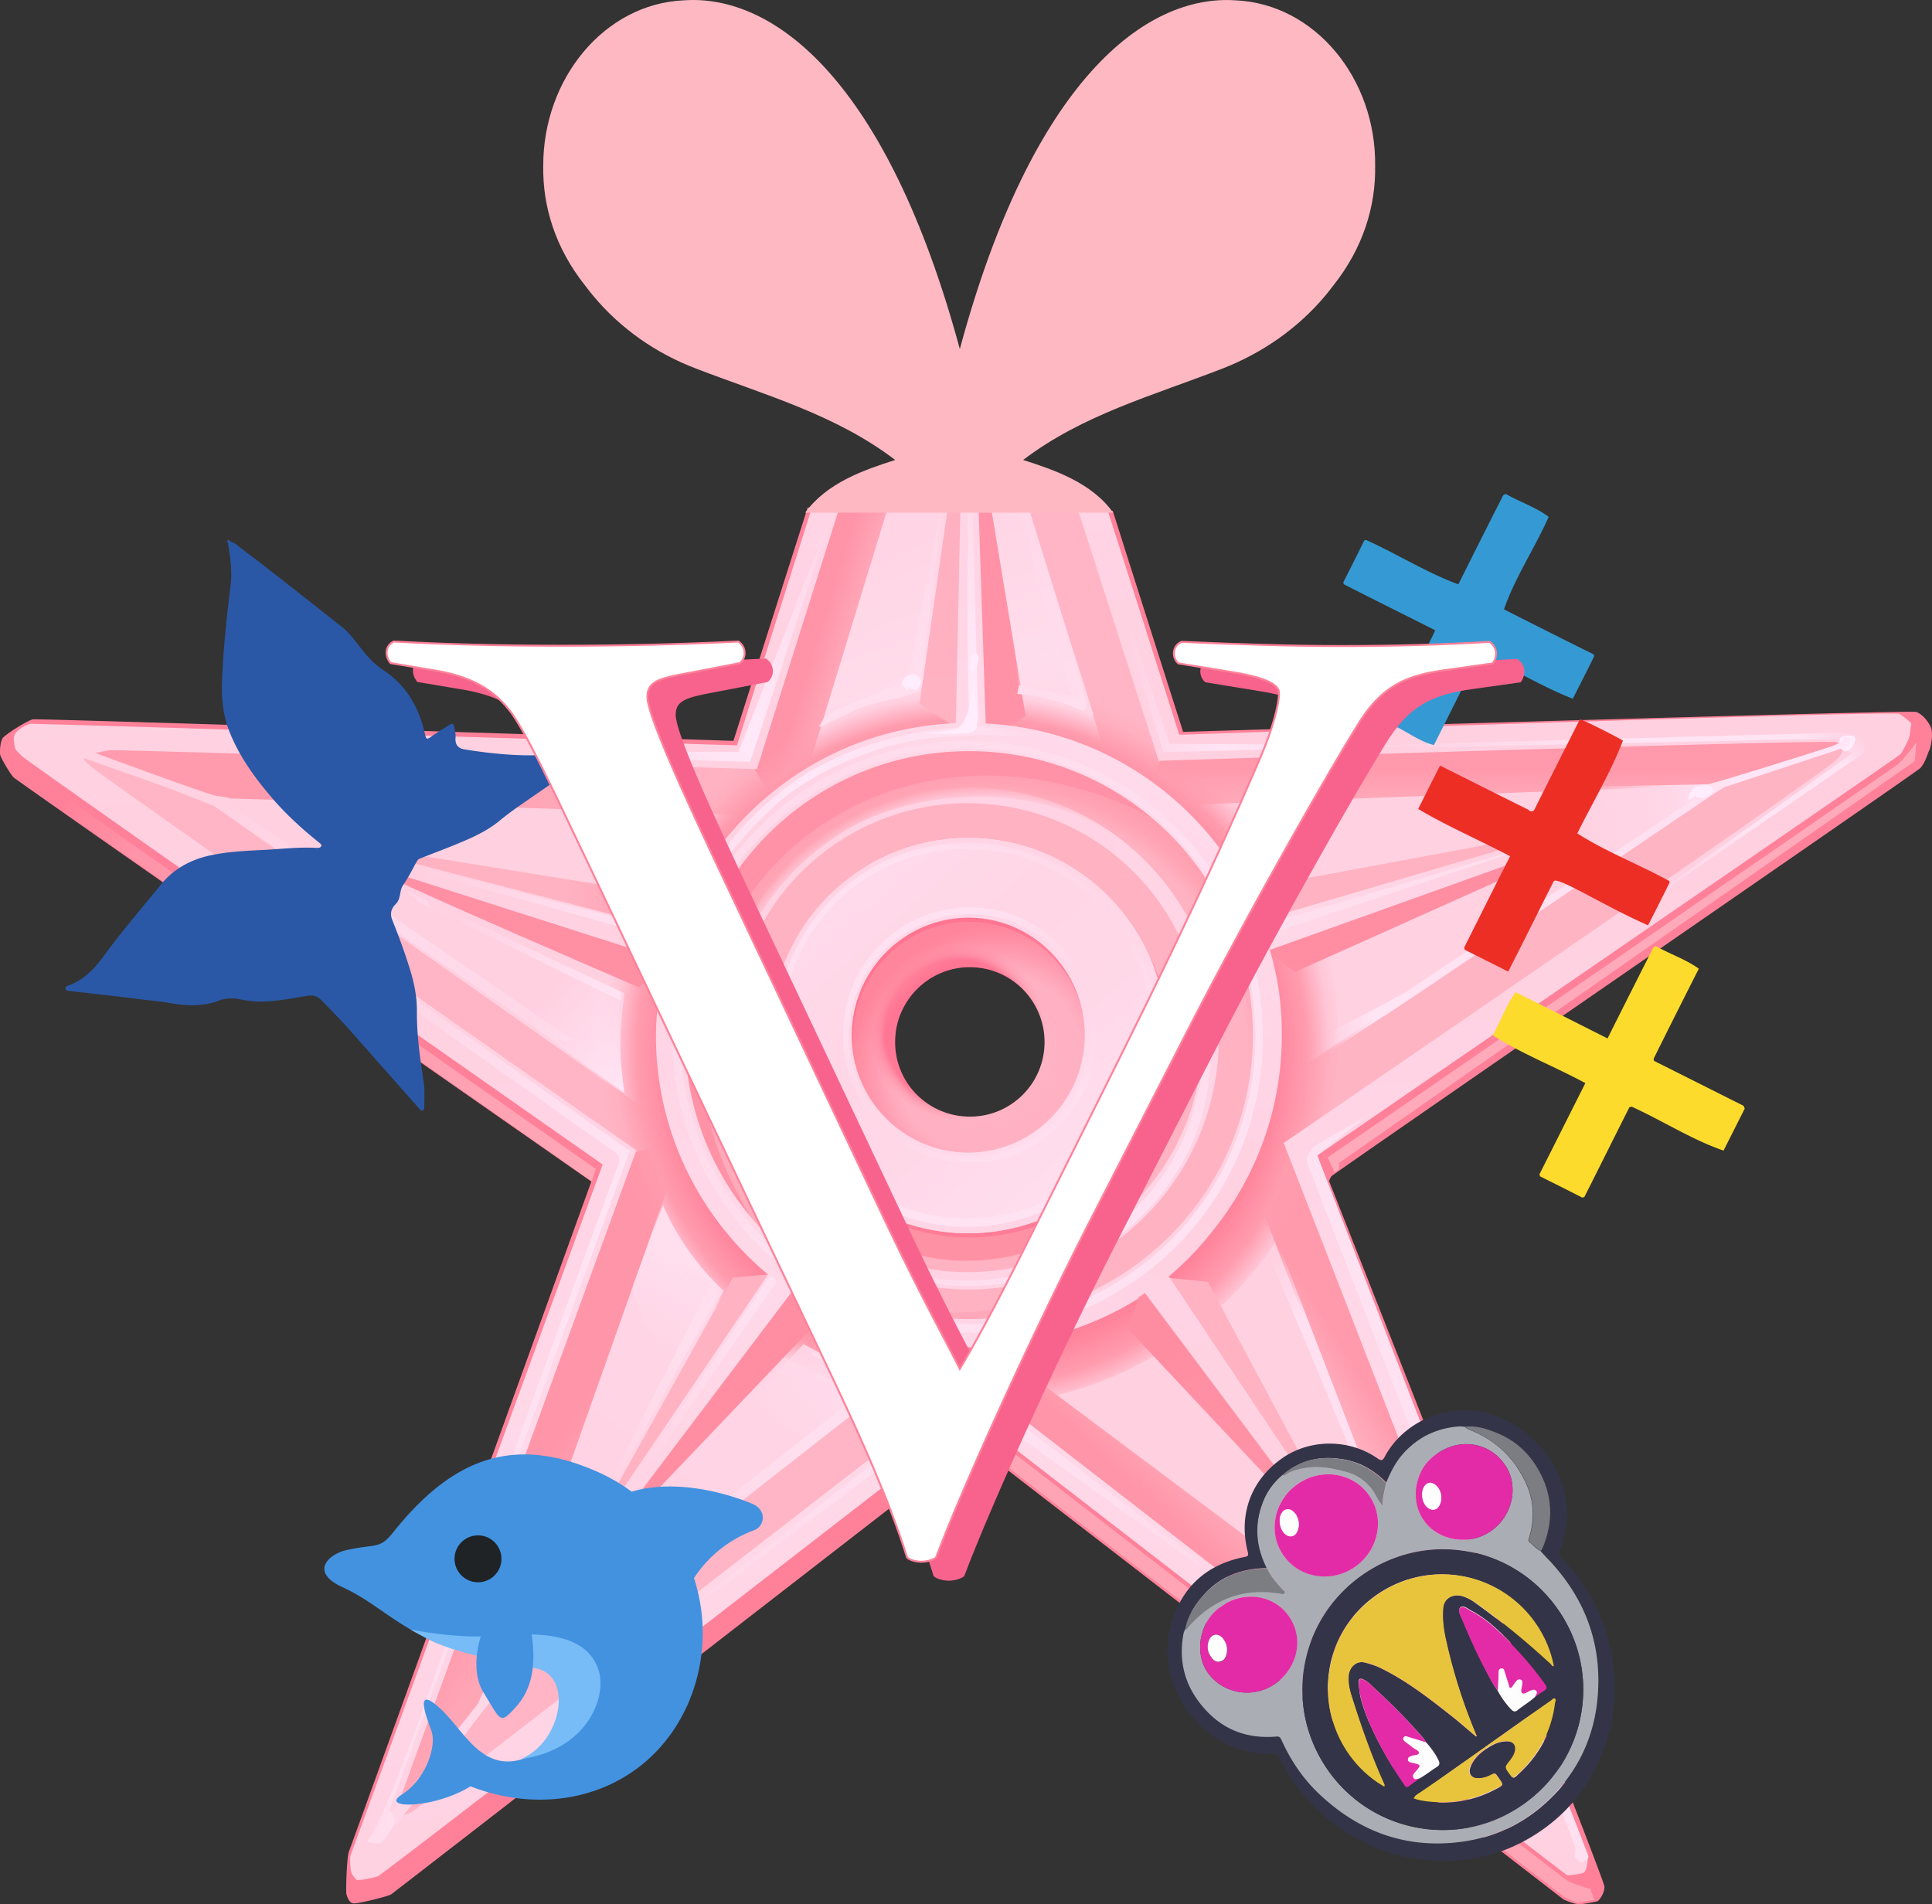 <svg id="Layer_1" data-name="Layer 1" xmlns="http://www.w3.org/2000/svg" xmlns:xlink="http://www.w3.org/1999/xlink" viewBox="0 0 2995.3 2952.36"><rect x="0" y="0" width="2995.3" height="2952.36" fill="#333333" stroke="none"/><defs><style>.cls-1{fill:#ff8199;}.cls-2{fill:url(#radial-gradient);}.cls-3{fill:url(#linear-gradient);}.cls-4{fill:url(#linear-gradient-2);}.cls-5{fill:url(#radial-gradient-2);}.cls-6{fill:#ff92a6;}.cls-7{fill:#ffa8b9;}.cls-8{fill:#ff91a5;stroke:#ffadbc;stroke-miterlimit:1.26;stroke-width:0.95px;}.cls-9{fill:url(#radial-gradient-3);}.cls-10{fill:#ff5e7f;opacity:0.4;isolation:isolate;}.cls-11,.cls-12,.cls-13,.cls-14{stroke:#ff5e7f;stroke-width:0.32px;}.cls-11{fill:url(#linear-gradient-3);}.cls-12{fill:#ffd0e0;}.cls-13{fill:url(#linear-gradient-4);}.cls-14{fill:#ffd1e1;}.cls-15{fill:url(#linear-gradient-5);}.cls-16{fill:url(#linear-gradient-6);}.cls-17{fill:url(#linear-gradient-7);}.cls-18{fill:#ffb5c5;}.cls-19{fill:url(#linear-gradient-8);}.cls-20{fill:url(#linear-gradient-9);}.cls-21{fill:url(#linear-gradient-10);}.cls-22{fill:#ffb4c4;}.cls-23{fill:url(#radial-gradient-4);}.cls-24{fill:url(#linear-gradient-11);}.cls-25{fill:url(#linear-gradient-12);}.cls-26{fill:#ff90a4;}.cls-27{fill:#ffb2c2;}.cls-28{fill:url(#linear-gradient-13);}.cls-29{fill:#ff8ea3;}.cls-30{fill:url(#linear-gradient-14);}.cls-31{fill:url(#linear-gradient-15);}.cls-32{fill:#ffaaba;}.cls-33{fill:#ffa4b4;}.cls-34{fill:url(#linear-gradient-16);}.cls-35{fill:url(#linear-gradient-17);}.cls-36{fill:url(#linear-gradient-18);}.cls-37{fill:url(#linear-gradient-19);}.cls-38{fill:url(#linear-gradient-20);}.cls-39{fill:url(#radial-gradient-5);}.cls-40{fill:url(#linear-gradient-21);}.cls-41{fill:url(#linear-gradient-22);}.cls-42{fill:url(#radial-gradient-6);}.cls-43{fill:#ffedfd;}.cls-44{fill:url(#linear-gradient-23);}.cls-45{fill:url(#linear-gradient-24);}.cls-46{fill:url(#linear-gradient-25);}.cls-47{fill:url(#linear-gradient-26);}.cls-48{fill:url(#linear-gradient-27);}.cls-49{fill:url(#linear-gradient-28);}.cls-50{fill:url(#linear-gradient-29);}.cls-51{fill:url(#linear-gradient-30);}.cls-52{fill:url(#linear-gradient-31);}.cls-53{fill:url(#linear-gradient-32);}.cls-54{fill:url(#linear-gradient-33);}.cls-55{fill:url(#linear-gradient-34);}.cls-56{fill:url(#linear-gradient-35);}.cls-57{fill:url(#linear-gradient-36);}.cls-58{fill:#ffdeee;}.cls-59{fill:url(#linear-gradient-37);}.cls-60{fill:url(#linear-gradient-38);}.cls-61{fill:url(#linear-gradient-39);}.cls-62{fill:url(#linear-gradient-40);}.cls-63{fill:url(#linear-gradient-41);}.cls-64{fill:url(#linear-gradient-42);}.cls-65{fill:url(#linear-gradient-43);}.cls-66{fill:url(#linear-gradient-44);}.cls-67{fill:#ffd7e6;}.cls-68{fill:url(#linear-gradient-45);}.cls-69,.cls-85,.cls-87{fill:none;}.cls-70{fill:url(#linear-gradient-46);}.cls-71{fill:url(#linear-gradient-47);}.cls-72{fill:url(#linear-gradient-48);}.cls-73{fill:url(#linear-gradient-49);}.cls-74{fill:url(#linear-gradient-50);}.cls-75{fill:url(#linear-gradient-51);}.cls-76{fill:url(#linear-gradient-52);}.cls-77{fill:url(#linear-gradient-53);}.cls-78{fill:url(#linear-gradient-54);}.cls-79{fill:#2a58a6;}.cls-80{fill:#359ad3;}.cls-81{fill:#fcdb2c;}.cls-82{fill:#ec2e24;}.cls-83{fill:#feb8c2;}.cls-84{fill:#f7638d;}.cls-85{stroke:#f7638d;}.cls-85,.cls-87{stroke-width:3px;}.cls-86{fill:#fff;}.cls-87{stroke:#ff8199;}.cls-88{fill:#4292e0;}.cls-89{fill:#1f2326;}.cls-90{fill:#77bcf7;}.cls-91{fill:#343448;}.cls-92{fill:#abadb5;}.cls-93{fill:#7b7d83;}.cls-94{fill:#e32ba7;}.cls-95{fill:#e8c43d;}.cls-96{fill:#fdfdfd;}</style><radialGradient id="radial-gradient" cx="4644.75" cy="7463.53" r="1463.26" gradientTransform="matrix(0.32, 0, 0, 0.32, 1.01, -763.76)" gradientUnits="userSpaceOnUse"><stop offset="0" stop-color="#ff5e7f"/><stop offset="0.24" stop-color="#ff5e7f"/><stop offset="0.26" stop-color="#ff91a6"/><stop offset="0.27" stop-color="#ffa1b4"/><stop offset="0.29" stop-color="#ffb2c2"/><stop offset="1" stop-color="#ffb2c2"/></radialGradient><linearGradient id="linear-gradient" x1="3460.99" y1="7542.21" x2="6009.41" y2="7542.21" gradientTransform="translate(12.25 -742.52) scale(0.32)" gradientUnits="userSpaceOnUse"><stop offset="0" stop-color="#ffd2e2"/><stop offset="1" stop-color="#ffd4e4"/></linearGradient><linearGradient id="linear-gradient-2" x1="5509.98" y1="8493.98" x2="4825.22" y2="7678.21" gradientTransform="translate(12.25 -742.52) scale(0.32)" gradientUnits="userSpaceOnUse"><stop offset="0" stop-color="#ffe5f5"/><stop offset="1" stop-color="#ffe5f5" stop-opacity="0"/></linearGradient><radialGradient id="radial-gradient-2" cx="3084.36" cy="8076.01" r="1457.02" gradientTransform="matrix(0.33, -0.1, 0.1, 0.33, -298.39, -679.93)" gradientUnits="userSpaceOnUse"><stop offset="0" stop-color="#ffa4b4" stop-opacity="0"/><stop offset="0.82" stop-color="#ffa4b4" stop-opacity="0"/><stop offset="0.87" stop-color="#ffa4b4"/><stop offset="1" stop-color="#ff91a5"/></radialGradient><radialGradient id="radial-gradient-3" cx="7927.41" cy="3161.37" r="755.96" gradientTransform="matrix(0.18, 0.21, -0.23, 0.19, 837.67, -592.15)" gradientUnits="userSpaceOnUse"><stop offset="0" stop-color="#ffbfd0" stop-opacity="0"/><stop offset="0.65" stop-color="#ffacc1" stop-opacity="0.35"/><stop offset="0.78" stop-color="#ff8ba6" stop-opacity="0.5"/><stop offset="0.9" stop-color="#ff8aa0" stop-opacity="0.84"/><stop offset="1" stop-color="#ff859c"/></radialGradient><linearGradient id="linear-gradient-3" x1="3846.78" y1="8766.35" x2="2258.02" y2="10924.65" gradientTransform="translate(12.24 -742.52) scale(0.32)" gradientUnits="userSpaceOnUse"><stop offset="0" stop-color="#ffd6e6"/><stop offset="1" stop-color="#ffcfdf"/></linearGradient><linearGradient id="linear-gradient-4" x1="4676.11" y1="6065.92" x2="4187.53" y2="4753.71" gradientTransform="translate(12.24 -742.52) scale(0.32)" gradientUnits="userSpaceOnUse"><stop offset="0" stop-color="#ffe0ef"/><stop offset="1" stop-color="#ffd2e2"/></linearGradient><linearGradient id="linear-gradient-5" x1="3882.31" y1="5613.31" x2="4100.67" y2="5680.54" gradientTransform="translate(12.24 -742.52) scale(0.32)" gradientUnits="userSpaceOnUse"><stop offset="0" stop-color="#ff93a7"/><stop offset="1" stop-color="#ffb0c0"/></linearGradient><linearGradient id="linear-gradient-6" x1="2496.92" y1="9634.9" x2="2767.92" y2="9810.81" gradientTransform="translate(12.24 -742.52) scale(0.32)" gradientUnits="userSpaceOnUse"><stop offset="0" stop-color="#ff95a8"/><stop offset="1" stop-color="#ffa6b6"/></linearGradient><linearGradient id="linear-gradient-7" x1="1975.2" y1="6124.41" x2="3296.4" y2="6642.13" gradientTransform="translate(12.24 -742.52) scale(0.32)" gradientUnits="userSpaceOnUse"><stop offset="0" stop-color="#ff9bad"/><stop offset="1" stop-color="#ffb3c3"/></linearGradient><linearGradient id="linear-gradient-8" x1="6163.34" y1="10249.04" x2="6304.54" y2="10097.76" gradientTransform="translate(12.24 -742.52) scale(0.32)" gradientUnits="userSpaceOnUse"><stop offset="0" stop-color="#ff95a8"/><stop offset="1" stop-color="#ffa7b7"/></linearGradient><linearGradient id="linear-gradient-9" x1="6931.9" y1="9667.05" x2="6698.94" y2="9809.68" gradientTransform="translate(12.24 -742.52) scale(0.32)" gradientUnits="userSpaceOnUse"><stop offset="0" stop-color="#ff9aac"/><stop offset="1" stop-color="#ffb9c9"/></linearGradient><linearGradient id="linear-gradient-10" x1="7306.58" y1="6118.94" x2="7306.14" y2="6288.19" gradientTransform="translate(12.24 -742.52) scale(0.32)" gradientUnits="userSpaceOnUse"><stop offset="0" stop-color="#ff99ab"/><stop offset="1" stop-color="#ffabbb"/></linearGradient><radialGradient id="radial-gradient-4" cx="4471.81" cy="7248.14" r="1695.71" gradientTransform="translate(-10.95 -809.4) scale(0.34 0.34)" gradientUnits="userSpaceOnUse"><stop offset="0" stop-color="#ff9cae"/><stop offset="0.81" stop-color="#ff839b"/><stop offset="0.9" stop-color="#ff9cae"/><stop offset="0.96" stop-color="#ff9cae" stop-opacity="0.21"/><stop offset="1" stop-color="#ff9cae" stop-opacity="0"/></radialGradient><linearGradient id="linear-gradient-11" x1="4610.85" y1="5903.82" x2="4729.71" y2="4536.94" gradientTransform="translate(12.24 -742.52) scale(0.32)" gradientUnits="userSpaceOnUse"><stop offset="0" stop-color="#ffb2c2"/><stop offset="1" stop-color="#ffafbf"/></linearGradient><linearGradient id="linear-gradient-12" x1="2701.1" y1="6862.78" x2="3370.74" y2="6908.17" gradientTransform="translate(12.24 -742.52) scale(0.32)" gradientUnits="userSpaceOnUse"><stop offset="0" stop-color="#ffb2c2"/><stop offset="1" stop-color="#ff96aa"/></linearGradient><linearGradient id="linear-gradient-13" x1="3422.49" y1="9383.4" x2="3502.8" y2="9459.77" gradientTransform="translate(12.24 -742.52) scale(0.32)" gradientUnits="userSpaceOnUse"><stop offset="0" stop-color="#ff8ea3"/><stop offset="1" stop-color="#ff9dae"/></linearGradient><linearGradient id="linear-gradient-14" x1="5613.54" y1="8917.54" x2="6391.87" y2="9882.67" gradientTransform="translate(12.24 -742.52) scale(0.32)" gradientUnits="userSpaceOnUse"><stop offset="0" stop-color="#ff8da2"/><stop offset="1" stop-color="#ff96a9"/></linearGradient><linearGradient id="linear-gradient-15" x1="2861.61" y1="8200.5" x2="227.61" y2="6344.76" gradientTransform="translate(12.24 -742.52) scale(0.32)" gradientUnits="userSpaceOnUse"><stop offset="0" stop-color="#ffa7b7"/><stop offset="0.86" stop-color="#ffa7b7" stop-opacity="0.5"/><stop offset="1" stop-color="#ffa7b7" stop-opacity="0"/></linearGradient><linearGradient id="linear-gradient-16" x1="4493.22" y1="2804.33" x2="5073.48" y2="11674.94" gradientTransform="translate(12.24 -742.52) scale(0.32)" gradientUnits="userSpaceOnUse"><stop offset="0" stop-color="#ffdaea"/><stop offset="0.42" stop-color="#ffcfdf"/><stop offset="0.73" stop-color="#ffd9e9"/><stop offset="1" stop-color="#ffd0e0"/></linearGradient><linearGradient id="linear-gradient-17" x1="5656.95" y1="8748.45" x2="6546.2" y2="10007.46" gradientTransform="translate(12.24 -742.52) scale(0.32)" gradientUnits="userSpaceOnUse"><stop offset="0" stop-color="#ffd3e3"/><stop offset="1" stop-color="#ffcfdf"/></linearGradient><linearGradient id="linear-gradient-18" x1="5576.41" y1="6232.13" x2="3891.86" y2="8825.09" gradientTransform="translate(12.24 -742.52) scale(0.32)" gradientUnits="userSpaceOnUse"><stop offset="0" stop-color="#ffdaea"/><stop offset="0.5" stop-color="#ffd0e0"/><stop offset="1" stop-color="#ffd9e9"/></linearGradient><linearGradient id="linear-gradient-19" x1="4089" y1="6799.3" x2="5383.62" y2="8263.38" gradientTransform="translate(12.24 -742.52) scale(0.32)" gradientUnits="userSpaceOnUse"><stop offset="0" stop-color="#ffdaea"/><stop offset="0.25" stop-color="#ffd6e6"/><stop offset="0.5" stop-color="#ffd7e7"/><stop offset="1" stop-color="#ffe0f0"/></linearGradient><linearGradient id="linear-gradient-20" x1="4441.36" y1="6820.25" x2="4487.45" y2="6926.71" gradientTransform="translate(12.24 -742.52) scale(0.32)" gradientUnits="userSpaceOnUse"><stop offset="0" stop-color="#ffd5e5"/><stop offset="1" stop-color="#ffd5e5" stop-opacity="0"/></linearGradient><radialGradient id="radial-gradient-5" cx="1531.14" cy="14580.37" r="491.27" gradientTransform="matrix(0.37, -0.24, 0.09, 0.14, -338.22, 20.87)" gradientUnits="userSpaceOnUse"><stop offset="0" stop-color="#ffcfdf"/><stop offset="0.62" stop-color="#ffd3e3" stop-opacity="0"/><stop offset="1" stop-color="#ffd3e3" stop-opacity="0"/></radialGradient><linearGradient id="linear-gradient-21" x1="5016.89" y1="8449.39" x2="4874.11" y2="8014.65" gradientTransform="translate(12.24 -742.52) scale(0.32)" gradientUnits="userSpaceOnUse"><stop offset="0" stop-color="#ffd3e3"/><stop offset="0.86" stop-color="#ffd3e3" stop-opacity="0.5"/><stop offset="1" stop-color="#ffd3e3" stop-opacity="0"/></linearGradient><linearGradient id="linear-gradient-22" x1="4398.77" y1="7012.08" x2="5085.5" y2="8043.96" gradientTransform="translate(12.25 -742.52) scale(0.32)" gradientUnits="userSpaceOnUse"><stop offset="0" stop-color="#ffe1f1"/><stop offset="0.22" stop-color="#ffe1f1" stop-opacity="0.5"/><stop offset="0.5" stop-color="#ffe1f1" stop-opacity="0"/><stop offset="0.85" stop-color="#ffe2f2" stop-opacity="0.5"/><stop offset="1" stop-color="#ffe3f3"/></linearGradient><radialGradient id="radial-gradient-6" cx="2334.98" cy="8773.88" r="941.46" gradientTransform="matrix(0.55, -0.23, 0.11, 0.27, -587.88, -343.83)" gradientUnits="userSpaceOnUse"><stop offset="0" stop-color="#ffe3f3" stop-opacity="0"/><stop offset="0.78" stop-color="#ffe3f3" stop-opacity="0.5"/><stop offset="1" stop-color="#ffe3f3"/></radialGradient><linearGradient id="linear-gradient-23" x1="3171.65" y1="7035.28" x2="4939.98" y2="5865.36" gradientTransform="translate(12.24 -742.52) scale(0.32)" gradientUnits="userSpaceOnUse"><stop offset="0" stop-color="#ffe8f8" stop-opacity="0"/><stop offset="0.16" stop-color="#ffe8f8" stop-opacity="0.5"/><stop offset="0.5" stop-color="#ffe8f8"/><stop offset="0.87" stop-color="#ffe8f8" stop-opacity="0.5"/><stop offset="1" stop-color="#ffe8f8" stop-opacity="0"/></linearGradient><linearGradient id="linear-gradient-24" x1="3803.41" y1="8749.47" x2="2897.63" y2="10013.52" gradientTransform="translate(12.24 -742.52) scale(0.32)" gradientUnits="userSpaceOnUse"><stop offset="0" stop-color="#ffd9e9"/><stop offset="1" stop-color="#ffd2e2"/></linearGradient><linearGradient id="linear-gradient-25" x1="6187.14" y1="7035.45" x2="7802.95" y2="6504.28" gradientTransform="translate(12.24 -742.52) scale(0.32)" gradientUnits="userSpaceOnUse"><stop offset="0" stop-color="#ffd8e8"/><stop offset="0.92" stop-color="#ffcfdf"/><stop offset="1" stop-color="#ffcfdf" stop-opacity="0"/></linearGradient><linearGradient id="linear-gradient-26" x1="5926.16" y1="8323.76" x2="3551.85" y2="6757.14" gradientTransform="translate(12.24 -742.52) scale(0.32)" gradientUnits="userSpaceOnUse"><stop offset="0" stop-color="#ffe3f3"/><stop offset="1" stop-color="#ffdbeb"/></linearGradient><linearGradient id="linear-gradient-27" x1="4745.12" y1="5980.58" x2="4738.3" y2="4426.47" gradientTransform="translate(12.24 -742.52) scale(0.32)" gradientUnits="userSpaceOnUse"><stop offset="0" stop-color="#ffd8e8"/><stop offset="1" stop-color="#ffd2e2"/></linearGradient><linearGradient id="linear-gradient-28" x1="3257.06" y1="7080.19" x2="1757.42" y2="6641.47" gradientTransform="translate(12.24 -742.52) scale(0.32)" gradientUnits="userSpaceOnUse"><stop offset="0" stop-color="#ffd2e2"/><stop offset="1" stop-color="#ffcfdf"/></linearGradient><linearGradient id="linear-gradient-29" x1="2686.94" y1="6454.86" x2="4313.92" y2="5159.3" gradientTransform="translate(12.24 -742.52) scale(0.32)" gradientUnits="userSpaceOnUse"><stop offset="0" stop-color="#ffe9f9" stop-opacity="0"/><stop offset="0.5" stop-color="#ffe9f9"/><stop offset="1" stop-color="#ffe9f9" stop-opacity="0"/></linearGradient><linearGradient id="linear-gradient-30" x1="5380.31" y1="5701.74" x2="6983.4" y2="6086.84" gradientTransform="translate(12.24 -742.52) scale(0.32)" gradientUnits="userSpaceOnUse"><stop offset="0" stop-color="#ffe5f5" stop-opacity="0"/><stop offset="0.35" stop-color="#ffe5f5"/><stop offset="1" stop-color="#ffe5f5" stop-opacity="0"/></linearGradient><linearGradient id="linear-gradient-31" x1="8369.52" y1="5556.28" x2="7625.72" y2="6687.82" gradientTransform="translate(12.24 -742.52) scale(0.32)" gradientUnits="userSpaceOnUse"><stop offset="0" stop-color="#ffe4f4" stop-opacity="0"/><stop offset="0.12" stop-color="#ffe4f4"/><stop offset="0.5" stop-color="#ffe4f4"/><stop offset="1" stop-color="#ffe4f4" stop-opacity="0"/></linearGradient><linearGradient id="linear-gradient-32" x1="7708.67" y1="11552.2" x2="6531.87" y2="8010.2" gradientTransform="translate(12.24 -742.52) scale(0.32)" gradientUnits="userSpaceOnUse"><stop offset="0" stop-color="#ffe0f0"/><stop offset="1" stop-color="#ffe2f2"/></linearGradient><linearGradient id="linear-gradient-33" x1="1769.72" y1="9808.93" x2="3062.72" y2="9808.93" gradientTransform="translate(12.24 -742.52) scale(0.32)" gradientUnits="userSpaceOnUse"><stop offset="0" stop-color="#ffdded"/><stop offset="1" stop-color="#ffe5f5"/></linearGradient><linearGradient id="linear-gradient-34" x1="3043.24" y1="8132.52" x2="1475.96" y2="7012.87" gradientTransform="translate(12.24 -742.52) scale(0.32)" gradientUnits="userSpaceOnUse"><stop offset="0" stop-color="#ffe4f4"/><stop offset="1" stop-color="#ffe4f4" stop-opacity="0"/></linearGradient><linearGradient id="linear-gradient-35" x1="3080.87" y1="9814.97" x2="6277.62" y2="9801.52" gradientTransform="translate(12.24 -742.52) scale(0.32)" gradientUnits="userSpaceOnUse"><stop offset="0" stop-color="#ffe3f3" stop-opacity="0"/><stop offset="0.5" stop-color="#ffe3f3"/><stop offset="1" stop-color="#ffe3f3" stop-opacity="0"/></linearGradient><linearGradient id="linear-gradient-36" x1="4755.3" y1="5650.77" x2="4742.71" y2="4495.46" gradientTransform="translate(12.24 -742.52) scale(0.32)" gradientUnits="userSpaceOnUse"><stop offset="0" stop-color="#ffe8f8"/><stop offset="1" stop-color="#ffe8f8" stop-opacity="0"/></linearGradient><linearGradient id="linear-gradient-37" x1="3292.72" y1="7045.01" x2="1990.85" y2="6706.31" gradientTransform="translate(12.24 -742.52) scale(0.32)" gradientUnits="userSpaceOnUse"><stop offset="0" stop-color="#ffe4f4" stop-opacity="0"/><stop offset="0.07" stop-color="#ffe4f4"/><stop offset="1" stop-color="#ffe4f4" stop-opacity="0"/></linearGradient><linearGradient id="linear-gradient-38" x1="3767.49" y1="8732.65" x2="3177.49" y2="9600.01" gradientTransform="translate(12.24 -742.52) scale(0.32)" gradientUnits="userSpaceOnUse"><stop offset="0" stop-color="#ffe1f1"/><stop offset="1" stop-color="#ffe1f1" stop-opacity="0"/></linearGradient><linearGradient id="linear-gradient-39" x1="9121.9" y1="6362.87" x2="7625.52" y2="6562.93" gradientTransform="translate(12.24 -742.52) scale(0.32)" gradientUnits="userSpaceOnUse"><stop offset="0" stop-color="#ffe5f5" stop-opacity="0"/><stop offset="0.03" stop-color="#ffe5f5"/><stop offset="0.47" stop-color="#ffe6f6"/><stop offset="0.69" stop-color="#ffd7e7"/><stop offset="1" stop-color="#ffd7e7" stop-opacity="0"/></linearGradient><linearGradient id="linear-gradient-40" x1="341.41" y1="6847.1" x2="2784.08" y2="6847.1" gradientTransform="translate(12.24 -742.52) scale(0.32)" gradientUnits="userSpaceOnUse"><stop offset="0" stop-color="#ffd1e1"/><stop offset="0.29" stop-color="#ffd1e1"/><stop offset="0.64" stop-color="#ffdeee" stop-opacity="0.73"/><stop offset="1" stop-color="#ffe1f1" stop-opacity="0.32"/></linearGradient><linearGradient id="linear-gradient-41" x1="7715.13" y1="10903.71" x2="6523" y2="10353.15" gradientTransform="translate(12.24 -742.52) scale(0.32)" gradientUnits="userSpaceOnUse"><stop offset="0" stop-color="#ffd1e1"/><stop offset="0.54" stop-color="#ffe5f5"/><stop offset="0.8" stop-color="#ffe0f0"/><stop offset="1" stop-color="#ffe0f0" stop-opacity="0"/></linearGradient><linearGradient id="linear-gradient-42" x1="1862.51" y1="11312.93" x2="4211.37" y2="9117.65" gradientTransform="translate(12.24 -742.52) scale(0.32)" gradientUnits="userSpaceOnUse"><stop offset="0" stop-color="#ffd8e8"/><stop offset="0.25" stop-color="#ffd8e8"/><stop offset="0.63" stop-color="#ffd7e7"/><stop offset="1" stop-color="#ffe3f3"/></linearGradient><linearGradient id="linear-gradient-43" x1="6885.86" y1="6652.83" x2="6875.59" y2="6593.4" gradientTransform="translate(12.24 -742.52) scale(0.32)" gradientUnits="userSpaceOnUse"><stop offset="0" stop-color="#ffdcec"/><stop offset="1" stop-color="#ffdcec" stop-opacity="0"/></linearGradient><linearGradient id="linear-gradient-44" x1="4282.07" y1="5717.2" x2="4489.27" y2="4564.27" gradientTransform="translate(12.24 -742.52) scale(0.32)" gradientUnits="userSpaceOnUse"><stop offset="0" stop-color="#ffdeee"/><stop offset="1" stop-color="#ffdeee" stop-opacity="0"/></linearGradient><linearGradient id="linear-gradient-45" x1="6399.83" y1="7018.38" x2="8368.63" y2="7006.5" gradientTransform="translate(12.24 -742.52) scale(0.32)" gradientUnits="userSpaceOnUse"><stop offset="0" stop-color="#ffe4f4" stop-opacity="0"/><stop offset="0.11" stop-color="#ffe4f4"/><stop offset="1" stop-color="#ffdfef"/></linearGradient><linearGradient id="linear-gradient-46" x1="6281.77" y1="8773.49" x2="6135.3" y2="8469.21" gradientTransform="translate(12.24 -742.52) scale(0.32)" gradientUnits="userSpaceOnUse"><stop offset="0" stop-color="#ffe0f0"/><stop offset="1" stop-color="#ffe0f0" stop-opacity="0"/></linearGradient><linearGradient id="linear-gradient-47" x1="3443.35" y1="6489.81" x2="2917.39" y2="6649.08" gradientTransform="translate(12.24 -742.52) scale(0.32)" gradientUnits="userSpaceOnUse"><stop offset="0" stop-color="#ffe3f3"/><stop offset="1" stop-color="#ffe3f3" stop-opacity="0"/></linearGradient><linearGradient id="linear-gradient-48" x1="3038.48" y1="7571.7" x2="2598.42" y2="7238.89" gradientTransform="translate(12.24 -742.52) scale(0.32)" xlink:href="#linear-gradient-2"/><linearGradient id="linear-gradient-49" x1="3032.57" y1="7288.38" x2="2093.64" y2="6941.32" gradientTransform="translate(12.24 -742.52) scale(0.32)" gradientUnits="userSpaceOnUse"><stop offset="0" stop-color="#ffe5f5"/><stop offset="1" stop-color="#ffd1e1"/></linearGradient><linearGradient id="linear-gradient-50" x1="3367.61" y1="8984.68" x2="3006.72" y2="9750.14" gradientTransform="translate(12.24 -742.52) scale(0.32)" gradientUnits="userSpaceOnUse"><stop offset="0" stop-color="#ffdeed"/><stop offset="1" stop-color="#ffdeed" stop-opacity="0"/></linearGradient><linearGradient id="linear-gradient-51" x1="4149.15" y1="9133.72" x2="3805.34" y2="9434.44" xlink:href="#linear-gradient-43"/><linearGradient id="linear-gradient-52" x1="3389.18" y1="8577.85" x2="3171.34" y2="8933.23" xlink:href="#linear-gradient-44"/><linearGradient id="linear-gradient-53" x1="5163.71" y1="5878.93" x2="5066.46" y2="5543.75" gradientTransform="translate(12.24 -742.52) scale(0.32)" gradientUnits="userSpaceOnUse"><stop offset="0" stop-color="#ffd6e6"/><stop offset="1" stop-color="#ffd6e6" stop-opacity="0"/></linearGradient><linearGradient id="linear-gradient-54" x1="5146.21" y1="5881.16" x2="4744.72" y2="4177.44" gradientTransform="translate(12.24 -742.52) scale(0.32)" gradientUnits="userSpaceOnUse"><stop offset="0" stop-color="#ffdeee"/><stop offset="0.95" stop-color="#ffd5e5"/><stop offset="1" stop-color="#ffd5e5" stop-opacity="0"/></linearGradient></defs><g id="layer6"><path class="cls-1" d="M2995.75,1151.13c-5-10-12.46-19.43-22.43-23.42-9.46-3.49-1136.71,30.9-1136.71,30.9s-49.34-154.49-109.14-342.86c-75.75,0-152-.5-227.74-1-81.73-1-163.46-2-245.18-4-62.8,196.85-115.12,361.8-115.12,361.8S62,1137.68,53.54,1139.17s-42.85,23.42-46.84,28.91-5,20.93-4,26.41c1.5,5.48,15.45,29.4,20.93,34.88s895.52,626.42,895.52,626.42S546.9,2886.36,543.41,2894.33s-5,62.29-4,66.28,4.48,14.45,11.46,14.45c7,.5,53.32-11,57.8-13.95s902.5-699.18,902.5-699.18l915.45,707.15s14.46,6.48,21.93,7c7.48,1,30.9-4.49,30.9-4.49s10-9,10.46-22.42c.5-11-427.07-1094.36-427.07-1094.36a40.16,40.16,0,0,1,3.48-7c2-3.49,907-626.41,913-632.89,6.48-6.48,11-20.43,13.46-26.41C2995.75,1183.52,3000.24,1161.1,2995.75,1151.13ZM1902.89,1651.47c-2,191.86-171.93,345.85-379.74,344.35-207.81-2-374.75-159-372.76-350.83s171.93-345.85,379.74-344.36h0c206.31,2,372.76,157,372.76,347.35Z" transform="translate(-2.35 -23.82)"/></g><g id="layer2"><path id="path3136" class="cls-2" d="M1502.22,1166.58c-252.16,1-457,203.82-459.47,456-2.49,254.16,202.33,462,457,464.46s463-201.83,465.45-456v-4.48c0-252.16-203.82-457.48-457-460Zm4.49,356.81a116,116,0,0,1,115.11,116.12v1c-.5,63.79-52.82,115.62-117.11,114.62-63.78-.5-115.61-52.82-114.62-117.11.5-63.29,52.83-115.12,116.62-114.62Z" transform="translate(-2.35 -23.82)"/><path id="path4312" class="cls-3" d="M1498.23,1244.82c-209.3,3.49-379.23,173.92-381.23,385.72-2,214.78,169.94,390.7,383.73,392.69s389.2-170.93,391.19-385.72h0V1634c0-213.29-171.43-387.21-383.72-389.2Zm7.48,24.42c199.83,2,360.8,164,360.8,363.29V1636h0c-2,200.83-166.45,361.79-367.28,360.3-201.33-2-362.79-166-360.8-366.78,1.5-200.83,166-361.8,367.28-360.3Z" transform="translate(-2.35 -23.82)"/><path id="path4284" class="cls-4" d="M1235.61,1906.62s128.07,120.1,303,100.66c171.43-19.43,280.57-146.51,313-256.64,34.88-118.61,16.44-208.81-23.92-306,0,0,82.72,151.5,37.87,309.47-37.87,134.56-168.44,257.65-348.84,263.63C1339.76,2024.23,1235.61,1906.62,1235.61,1906.62Z" transform="translate(-2.35 -23.82)"/><path id="path4504" class="cls-5" d="M1243.58,2011.27c-5.48,2-177.91-113.12-199.33-343.36s109.63-396.68,224.75-451,295.51-77.74,435.05-7.47,235.72,212.29,253.66,353.82c17.94,142-75.75,315.45-89.71,337.88s-82.22,83.22-82.22,83.22,128.07-155.48,127.07-314.45c-1-169.44-60.79-278.08-193.85-358.31s-316-60.3-416.61,6.48c-127.08,84.22-194.86,212.79-170.44,422.09,17,148,111.63,271.1,111.63,271.1Z" transform="translate(-2.35 -23.82)"/><path id="path4536" class="cls-6" d="M1181.29,1936s-107.64-63.79-130.07-275.08,142-433.06,326.42-467.95c184.38-35.38,315.45,6.48,383.72,50.33S1868,1342.49,1868,1342.49s-152.49-128.57-367.77-115.11c-188.87,12-319.94,133.06-365.78,238.7-102.66,237.21,1,393.19,46.84,469.94Z" transform="translate(-2.35 -23.82)"/><path id="path4576" class="cls-7" d="M1324.31,2049.14s147,19.44,221.77,4.49,169.43-4.49,169.43-4.49-144,36.38-178.9,39.37c-35.39,3.49-172.93-8.47-212.3-39.37Z" transform="translate(-2.35 -23.82)"/><path id="path4582" class="cls-8" d="M1218.17,1556.28s-54.82,112.13,6.47,247.18c61.8,136.55,206.82,196.85,341.87,168.94,139-28.41,226.24-150,246.68-248.18s-8.48-214.28-65.29-268.6c-71.26-68.77-43.85,131.06-43.85,131.06l-16.94,176.91-149.51,92.69c-22.42-7.47-48.83-2.49-70.26,7.48C1437.94,1857.78,1218.17,1556.28,1218.17,1556.28Z" transform="translate(-2.35 -23.82)"/><path id="path4636" class="cls-9" d="M1501.72,1397.31c-128.57,2-233.22,106.15-234.22,235.72-1,131.56,104.65,238.7,236.22,240.2,131.56,1,239.2-104.16,240.2-235.72v-2c0-130.57-105.15-236.71-236.22-237.71A24.14,24.14,0,0,0,1501.72,1397.31Zm2,126.08h3a116,116,0,0,1,115.11,116.12v1c-.5,63.79-52.82,115.62-117.11,114.62-63.78-.5-115.61-52.82-114.62-117.11.5-62.29,51.33-113.62,113.63-114.62Z" transform="translate(-2.35 -23.82)"/><path id="path3078-98" class="cls-10" d="M1500.23,1329.54c-165.45,2.49-300,137-301.5,303.49-1.49,169.43,134.55,308,303.49,309.47,169.44,1.49,308-134.55,309.47-303.49v-3c0-167.94-135.55-305-303.49-306.48Zm2,123.59h4.49c99.17,1,178.9,82.22,178.9,182.39V1637c-1,100.67-82.72,181.4-182.39,180.4s-179.9-83.22-178.91-183.88C1325.81,1534.36,1404.55,1454.62,1502.22,1453.13Z" transform="translate(-2.35 -23.82)"/><path id="path6039" class="cls-11" d="M1496.24,2089l10.47,114.62L580.79,2906.79,960,1811.43l112.12-18.93s29.9,125.08,142,205.31C1326.31,2078.55,1496.24,2089,1496.24,2089Z" transform="translate(-2.35 -23.82)"/><path id="path6031" class="cls-12" d="M57.53,1169.57l892,648.34,116.61-27.41s-52.82-182.39-2-303,157-222.26,157-222.26L1155.38,1189Z" transform="translate(-2.35 -23.82)"/><path class="cls-13" d="M1693.09,815.75c-64.29,0-129.07-.5-193.36-1-73.26-.5-147-2-220.27-3.49L1154.88,1190.5l74.25,84.72s120.6-106.15,275.58-110.13,269.11,76.24,269.11,76.24l42.36-52.82Z" transform="translate(-2.35 -23.82)"/><path id="path6035" class="cls-14" d="M1756.38,1241.33l59.3-59.3,1122.76-25.42L2030,1805l-80.73-25.42s33.89-152.49-6.48-303c-39.86-150.5-186.37-235.22-186.37-235.22Z" transform="translate(-2.35 -23.82)"/><path class="cls-15" d="M1277.47,811.26l-132.06,396.18,35.38,58.81,64.79-18.94,132.55-434C1344.25,812.76,1310.86,812.26,1277.47,811.26Z" transform="translate(-2.35 -23.82)"/><path id="path6037" class="cls-12" d="M1945.25,1777.55l78.24,29.9,400.66,1078.41-919.44-692.7,2-99.66s163-2,277.57-101.67c114.12-99.66,161-214.28,161-214.28Z" transform="translate(-2.35 -23.82)"/><path id="path6230" class="cls-16" d="M1068.17,1779l-104.66-12.46-360.3,1061-1.49,26.91,157.47-202.32Z" transform="translate(-2.35 -23.82)"/><path id="path6194" class="cls-17" d="M107.36,1184.52c4.49,0,220.27,76.25,220.27,76.25l849.67,27.41,27.41-19.94-51.83-81.73-1018.11-14Z" transform="translate(-2.35 -23.82)"/><path id="path6220" class="cls-18" d="M107.36,1184.52l227.25,89.2,713.12,501.83,16,17L962,1815.92,116.83,1221.4Z" transform="translate(-2.35 -23.82)"/><path id="path6268" class="cls-19" d="M1497.24,2107l-23.42,76.75,926.91,694.68,7.48-27.41-164.46-212.79L1527.64,2102Z" transform="translate(-2.35 -23.82)"/><path id="path6250" class="cls-18" d="M582.28,2878.38l190.87-228.74,694.19-558.14h40.36l1.5,101.66-888,686.72Z" transform="translate(-2.35 -23.82)"/><path id="path6290" class="cls-20" d="M1946.74,1785l67.28,16.45,398.67,1035.05-12,13.46-159.47-221.76L1928.8,1819.91Z" transform="translate(-2.35 -23.82)"/><path id="path6308" class="cls-21" d="M1730.46,1221.9l67.78-44.85,1094.85-26.42,5.48,22.43-237.21,68.27-835.72,30.9Z" transform="translate(-2.35 -23.82)"/><path class="cls-18" d="M1693.09,815.75c-31.4,0-63.29,0-94.69-.5l128.07,412.13,52.33,32.89,32.89-83.72Z" transform="translate(-2.35 -23.82)"/><path id="path6330" class="cls-22" d="M1950.73,1787c4.48,0,52.82,13,52.82,13l889-607-3-24.42-213.78,74.26-707.65,470.43Z" transform="translate(-2.35 -23.82)"/><path id="path6042" class="cls-23" d="M1501.22,1059.94c-313.45,1-568.6,253.15-571.59,566.61-3,316,251.66,574.09,568.11,577.08,316.94,3,576.08-250.67,579.07-566.62v-5.48c0-314-253.66-569.1-568.11-572.09a37.59,37.59,0,0,1-7.48.5Zm7,115.61h6.48c273.09,2.49,464.45,186.38,464.45,457.48v4.48c-2.49,272.6-200.83,473.93-475.41,471.43s-467.95-210.79-465.45-483.39C1040.76,1355,1236.61,1176.55,1508.2,1175.55Z" transform="translate(-2.35 -23.82)"/></g><g id="layer5"><path class="cls-24" d="M1471.32,814.25,1428,1114.75l70.76,46.85.5-346.85C1490.26,814.75,1480.79,814.75,1471.32,814.25Z" transform="translate(-2.35 -23.82)"/><path class="cls-6" d="M1508.2,814.75l-.5,337.88,28.41,15.45,56.31-33.89L1539.6,815.25C1529.13,814.75,1518.67,814.75,1508.2,814.75Z" transform="translate(-2.35 -23.82)"/><path id="path6524" class="cls-25" d="M1062.19,1491,590.75,1358.94s19.44-13.46,30.9-13,419.11,67.28,419.11,67.28Z" transform="translate(-2.35 -23.82)"/><path id="path6530" class="cls-26" d="M1059.2,1511.93,593.25,1358.44s-1.5,13,7,21.93,392.7,174.42,392.7,174.42C1013.35,1535.35,1038.76,1531.37,1059.2,1511.93Z" transform="translate(-2.35 -23.82)"/><path id="path6564" class="cls-27" d="M1205.71,1998.81l-67.28,6L936.6,2367.58,931.12,2394Z" transform="translate(-2.35 -23.82)"/><path id="path6574" class="cls-28" d="M1229.13,2007.28,932.62,2402.47l25.41-2,296.52-311Z" transform="translate(-2.35 -23.82)"/><path id="path6592" class="cls-27" d="M1948.74,1468.08l20.93-71.76,437.54-81.23,8,7Z" transform="translate(-2.35 -23.82)"/><path id="path6594" class="cls-29" d="M1956.71,1492l53.32,38.87,389.21-174.42,19.93-25.92Z" transform="translate(-2.35 -23.82)"/><path id="path6596" class="cls-30" d="M1770.83,2023.73,1751.89,2085l295,314.46h19.93l-288-388.71Z" transform="translate(-2.35 -23.82)"/><path id="path6598" class="cls-27" d="M1790.76,2002.8l285,397.67-5-22.92L1875,2011.27Z" transform="translate(-2.35 -23.82)"/><path id="path6670" class="cls-31" d="M919.66,1855.29l6.48-18.94L61,1230.37l-3.49,21.43Z" transform="translate(-2.35 -23.82)"/><path id="path6688" class="cls-32" d="M2071.33,1841.33l7-4.48v-10L2970.83,1204l2.49-28.91s-20.43,27.41-27.9,33.39-884.56,610-884.56,610Z" transform="translate(-2.35 -23.82)"/><path id="path6698" class="cls-33" d="M1513.18,2237.52l-.49,20.93,914.95,706.64s18.94,10,22.43,8.48c4-1,23.92-4,23.92-4l-6-16.94s-26.91-7-37.38-14-908-701.66-908-701.66Z" transform="translate(-2.35 -23.82)"/></g><g id="layer3"><path class="cls-34" d="M2947.41,1130.7c-9-5.48-1116.78,32.39-1116.78,32.39s-49.84-157-110.63-346.84h-45.85l124.58,387.21s1038.05-33.39,1050.51-28.91,16.44,7.48,2.49,25.42-859.14,596-859.14,596,387.71,995.18,392.19,1013.12c4.49,17.45,2.5,22.93,2.5,22.93s-12.46-3-20.93-7c-8.48-4.49-856.65-662.3-856.65-662.3s-858.65,665.29-867.62,669.78a192.08,192.08,0,0,1-20.93,8.47s-1.49-16,2.5-30.4c4.48-14.45,365.28-1003.16,365.28-1003.16S157.2,1225.38,145.24,1213.92s-17.94-13.45-7.48-17.94c10-4.48,29.4-8.47,36.38-9,7-1,1001.67,29.4,1001.67,29.4s60.3-191.36,127.57-404.15c-14-.5-27.9-.5-42.36-1-63.29,199.84-116.11,368.28-116.11,368.28S54,1145.15,49.06,1146.15c-4.49,1-20.93,8.47-24.42,17.94-2,4.48,0,14.45,1,18.94s4,6,11,13.45,900,632.89,900,632.89-388.7,1066-390.7,1070.94c-1.49,4.49-.49,16.94.5,23.92,1,7.48,9,14.45,9,14.45s9.47,1,32.39-5.48c7.48-2,923.93-712.63,923.93-712.63s916.95,709.64,919.94,710.64,24.42-2,26.91-4.49c3-2.49,6-16.94,5-21.92-.5-5.49-419.1-1089.38-419.1-1089.38s901-618.44,904-621.93c3-3,11.46-20.43,13-23.92,1.5-3,4-24.42,4-24.42A160.37,160.37,0,0,0,2947.41,1130.7Z" transform="translate(-2.35 -23.82)"/><path id="path3073-2" class="cls-35" d="M1812.69,2000.31a406.57,406.57,0,0,1-36.38,26.91l299,398.67s16,25.41,24.42,19.43c7.48-5-7-26.41-7-26.41Z" transform="translate(-2.35 -23.82)"/><path id="path3073" class="cls-36" d="M1484.28,1145.15c-201.83,8-372.26,140-437,321.93-17.45,49.34-26.91,109.14-27.91,157-2,150.5,66.28,286,173.42,375.75,12,10,24.92,19.93,36.38,27.9a485.51,485.51,0,0,0,270.6,85.22c102.66,1,198.34-30.4,277.58-84.22,12.45-8.47,24.41-17.44,36.37-26.91,106.15-87.71,174.42-219.77,175.92-368.27V1629a455.27,455.27,0,0,0-18.94-133.55c-4-14.46-9-28.91-14.45-43.36-67.77-172.43-231.73-297-426.08-306.48-15.45-1-31.4-1-45.85-.5Zm24.42,43.36c241.7,2,436.05,198.84,436.05,440.53v4c-2.49,243.19-201.33,438.54-444.52,436.05s-438.54-201.33-436-444.52c2-243.19,201.33-438.54,444.52-436Z" transform="translate(-2.35 -23.82)"/><path id="path3078" class="cls-37" d="M1498.73,1323.06c-165.45,2.49-300,137-301.49,303.49-1.5,169.44,134.55,308,303.49,309.47,169.43,1.49,308-134.55,309.47-303.49v-3c0-167.94-135.55-305-303.49-306.48Zm2,123.59h4.48c99.17,1,178.91,82.22,178.91,182.39v1.5c-1,100.66-82.73,181.39-182.4,180.4s-179.9-83.23-178.9-183.89c1.49-98.67,80.23-178.41,177.91-180.4Z" transform="translate(-2.35 -23.82)"/><path id="path4153" class="cls-38" d="M1498.73,1323.06c-157.47,2.49-287,124.59-300.5,280.07,12.46-62.3,61.3-203.82,214.79-254.16,122.09-39.86,231.23,10.47,295,52.33-53.33-47.84-124.09-77.24-201.83-78.24Z" transform="translate(-2.35 -23.82)"/><path id="path4151" class="cls-39" d="M1684.12,1617.58c0,4,.49,8,.49,11.46v1.5c-1,100.66-82.72,181.39-182.39,180.4-49.33-.5-93.69-20.93-126.08-53.33,31.4,42.36,77.74,82.23,168.94,67.28,109.14-17.94,140-120.6,140.53-185.88a155.93,155.93,0,0,0-1.49-21.43Z" transform="translate(-2.35 -23.82)"/><path id="path3078-9" class="cls-40" d="M1810.2,1623.56c-11.47,77.24-59.8,259.14-266.62,294-163.95,27.91-273.09-94.19-317.44-157.47A305.86,305.86,0,0,0,1500.73,1936c169.43,1.49,308-134.55,309.47-303.49v-9Z" transform="translate(-2.35 -23.82)"/><path id="path3952" class="cls-41" d="M1507.7,1430.7c-108.64-1-197.34,86.71-198.34,196.35-1,109.13,86.22,198.84,194.85,199.83s197.35-86.71,198.34-196.34v-2c0-108.14-86.71-196.84-194.85-197.84Zm-5,10.47h5c103.16,1,185.88,84.71,185.88,187.37v1.5c-1,103.65-85.71,187.87-189.37,186.88S1317.34,1731.2,1318.33,1628c1-101.66,83.23-185.38,184.39-186.87Z" transform="translate(-2.35 -23.82)"/><path id="path4157" class="cls-42" d="M1496.74,1330.53c-160.47,2.5-290,133.06-291.53,295-1.5,164.46,130.07,299,294,300.5s298-130.56,299.5-295v-3c0-163.45-131.06-296.51-294-298a46.34,46.34,0,0,1-8,.49Zm-.5,9.47h7.48c157.47,1.5,284.55,129.57,284.55,286.55V1629c-1.5,158.47-131.06,285.55-289.54,284.06s-286-131.07-284.55-289.54c1.49-155.48,127.08-281.07,282.06-283.56Z" transform="translate(-2.35 -23.82)"/><path id="path3948" class="cls-43" d="M1630.29,1884.69s20.94-28.9,26.92-30.4,25.41-17.94,28.9-22.42c4-4.49,19.93-11.47,23.92-9.47,4,2.49-4,16.44-33.39,35.88-28.9,19.43-46.35,26.41-46.35,26.41Z" transform="translate(-2.35 -23.82)"/><path id="path5117" class="cls-44" d="M1606.87,1163.59l-.5,9s-44.85-11-90.69-9c-45.35,2-95.69,2.49-162.46,25.91-66.78,22.93-120.6,55.82-152,85.72-32.39,30.9-70.26,67.28-103.15,131.06-30.9,58.81-50.34,117.61-49.84,118.61l-6,1.49s3-39.37,25.92-87.21,60.3-124.08,154.48-195.35,219.27-92.69,295.52-93.19c49.83-1,88.7,13,88.7,13Z" transform="translate(-2.35 -23.82)"/><path id="path5052" class="cls-45" d="M1194.25,1998.31l-286,422.6s-18.94,23.42-10.47,29.4c7,5.48,22.93-14.95,22.93-14.95l310-409.64C1218.17,2017.25,1206.21,2007.78,1194.25,1998.31Z" transform="translate(-2.35 -23.82)"/><path id="path5056" class="cls-46" d="M2464,1303.13c-9.47,0-22.43,5-22.43,5l-487.87,143.52c5.48,14,10.46,30.9,15,45.85l483.39-172.93s24.42-8.47,21.43-17.44c-1.5-3-5-4-9.47-4Z" transform="translate(-2.35 -23.82)"/><path id="path5127" class="cls-47" d="M1500.73,1172.56c-250.17,1-454,202.83-456,454.49-2.49,253.16,200.84,460.47,453.49,463s460-200.83,462-454v-4.49c0-251.66-202.33-456-453.49-458.47a24.22,24.22,0,0,0-6-.5Zm6.47,11.46c244.69,2.49,441.54,201.33,441.54,446.52v4c-2.5,246.68-203.83,444.52-450,442.53-246.18-2.49-444-204.32-441.53-451C1059.69,1379.87,1261,1181.53,1507.2,1184Z" transform="translate(-2.35 -23.82)"/><path class="cls-48" d="M1499.73,814.75h-8.47l-7,331.9c16-.5,31.4-.5,46.35.49l-11-331.89C1512.69,814.75,1506.21,814.75,1499.73,814.75Z" transform="translate(-2.35 -23.82)"/><path id="path5054" class="cls-49" d="M538.93,1336.51q-6.73,0-9,4.49c-3,8.47,21.92,16.45,21.92,16.45l484.89,155c3.49-15,7.48-30.9,12.46-45.35L561.35,1341S548.4,1336,538.93,1336.51Z" transform="translate(-2.35 -23.82)"/><path class="cls-50" d="M1294.41,811.76l-147,377.74s-308,0-330.4,1.5-34.88,4-34.88,4l383.22,10,130.57-392.69C1295.91,811.76,1295.41,811.76,1294.41,811.76Z" transform="translate(-2.35 -23.82)"/><path id="path4890" class="cls-51" d="M1805.71,1190l428.08-10.46-418.11-2.49L1738.93,949.3l2.5,29.41Z" transform="translate(-2.35 -23.82)"/><path id="path4906" class="cls-52" d="M2527.31,1442.16l365.78-251.66s1-20.43-4.48-25.91-16-5-23.43-5-690.7,18.44-690.7,18.44l22.43,5.48s662.79-15.44,664.29-14.45c2,1-1,13.46,4.48,17.44s10.47,3.49,7,6c-2.49,2.5-348.34,248.18-345.35,249.67Z" transform="translate(-2.35 -23.82)"/><path id="path4892" class="cls-43" d="M2876.65,1164.59c-6.48,0-20.44-2.49-22.43,7-2.49,9.47,5,20.44,13,16s15-16.94,9.47-22.92Z" transform="translate(-2.35 -23.82)"/><path id="path4934" class="cls-53" d="M2118.17,1756.12s-73.26,41.36-77.24,44.35-12.46,14-13,21.93,413.62,1057,416.12,1063.46c2.49,7-1.5,12.46,0,16.44s10,10,11.46,9.47c1.49,0,9-6.48,9-6.48s1-3.48,0-5c-.5-1.49-420.1-1085.39-420.1-1085.39Z" transform="translate(-2.35 -23.82)"/><path id="path4944" class="cls-54" d="M570.82,2879.38s17.44,4.48,21.93,2S617.67,2850,616.17,2845s-10-14.45-10-14.45L976.47,1814.42l-10.46,1.5C717.33,2487.19,613.68,2829.55,570.82,2879.38Z" transform="translate(-2.35 -23.82)"/><path id="path4942" class="cls-55" d="M979.46,1808.94,579.79,1526.88l13,25.92S957.53,1812.43,959,1812.93s4.48,9,3,14S965,1838.34,979.46,1808.94Z" transform="translate(-2.35 -23.82)"/><path id="path4946" class="cls-56" d="M1508.2,2173.23,1860,2442.83v8l-354.82-254.66-437.54,328.41,3-8.47Z" transform="translate(-2.35 -23.82)"/><path class="cls-57" d="M1511.19,814.75h-8.47c-.5,102.16-1,204.82,1.49,304l15.45,27.41s-8-257.64-8.47-318.94A51.89,51.89,0,0,0,1511.19,814.75Z" transform="translate(-2.35 -23.82)"/><path id="path5113" class="cls-43" d="M1436.94,1160.1s45.35-2,51.83-8c6.47-6.48,12.45-15,15.44-30.4s8-47.34,8-47.34,4.48,48.34,4.48,61.79,2.49,21.43-12,23.92S1448.4,1162.59,1436.94,1160.1Z" transform="translate(-2.35 -23.82)"/><path id="path5115" class="cls-43" d="M1504.71,1059.44s4.49,6.48,6.48,6c2.49-.5,11.46-18.94,7.48-25.42-3.49-6.48-10-5-11,5s1.5,13.45-3,14.45Z" transform="translate(-2.35 -23.82)"/><path id="path5119" class="cls-58" d="M1946.74,1462.1l18.94,11.46,444.52-148.51Z" transform="translate(-2.35 -23.82)"/><path id="path5123" class="cls-59" d="M1053.71,1471.07l-6.47,13L631.62,1368.91l17.44-2.49Z" transform="translate(-2.35 -23.82)"/><path id="path5121-9" class="cls-60" d="M1195.24,2003.3l8.47.49,2,8-186.88,271.1-13,4.48Z" transform="translate(-2.35 -23.82)"/><path id="path4918" class="cls-61" d="M2861.7,1166.58s-1,8.47-19.94,14.45c-18.93,6.48-184.88,58.81-192.36,58.81-8,0-264.62,5.48-264.62,5.48s27.91,19.43,44.36,56.31-32.89,125.58-32.89,125.58,271.59-180.4,281.06-183.39S2867.68,1181,2867.68,1181s10.46-17.94-6-14.45Z" transform="translate(-2.35 -23.82)"/><path id="path4908" class="cls-43" d="M2629.47,1258.28s12,6,21.43,1,10.46-14,1.49-17.44c-9.47-3-20.93-.5-26.41,6.48s-8,16-4,15C2625,1262.76,2629.47,1258.28,2629.47,1258.28Z" transform="translate(-2.35 -23.82)"/><path id="path4938" class="cls-62" d="M143.74,1189s181.9,67.27,193.86,68.77c12.46,1.49,19.43,3,19.43,3s5,12,8,15S897.73,1641,897.73,1641l-39.86-6L327.63,1268.24,119.82,1195Z" transform="translate(-2.35 -23.82)"/><path id="path4954" class="cls-63" d="M2378.31,2831.54c1.49,0,11.46,1.49,11.46,1.49l-1.5-16.44c-1,1-139.53-174.42-142.52-187.88-3-12.45-102.16-242.19-102.16-242.19-35.39,15.95-87.71,55.81-89.7,98.17,0,0,173.42,140,177.4,146C2235.28,2637.19,2376.81,2832,2378.31,2831.54Z" transform="translate(-2.35 -23.82)"/><path id="path4964" class="cls-64" d="M610.19,2833.53s4,17.94,7.48,17.44,148.5-196.34,156.47-203.32c8-6.48,617.45-483.89,617.45-483.89L1262,2120.41l-.5,5s67.78,30.4,70.27,31.89c2,1.5,11,11,12,12s-11,17.45-16,21.93-536.21,421.6-536.21,421.6l-26.42,3.49-21.92,49.33Z" transform="translate(-2.35 -23.82)"/></g><g id="layer4"><path id="path4920" class="cls-65" d="M1966.18,1368.91l16.44,20.43,407.15-74.25,3-5.49s-400.17,60.3-411.63,60.8S1966.18,1368.91,1966.18,1368.91Z" transform="translate(-2.35 -23.82)"/><path class="cls-66" d="M1460.36,814.25,1410,1077.88s-95.19,39.36-105.65,43.85-19.93,11-23.92,15c-2.49,2.49-8.47,14.45-8.47,14.45s32.39-14.45,54.32-25.41,61.79-17.94,71.76-20.44,29.9-10,29.9-10l35.38-281.07Z" transform="translate(-2.35 -23.82)"/><path id="path4924" class="cls-43" d="M1410.53,1088.84s7.47,5.48,10.46,5,10-8.47,9.47-13.45-6.48-12-15.45-11c-8.47,1-14.45,10-14.45,14,0,3.49,9.47,11.46,9.47,11.46Z" transform="translate(-2.35 -23.82)"/><path id="path4940" class="cls-67" d="M630.62,1403.79l19.94,17.94,29.9,16-13.46-16Z" transform="translate(-2.35 -23.82)"/><path id="path4948" class="cls-68" d="M2058.37,1628s115.12-60.29,128.57-69.27,442.53-296.51,442.53-296.51l19.43-.5s-469.93,318-488.37,329.41-124.09,81.23-124.09,81.23-7-15.45-6.48-20.43,0-10,4.49-16.45,9-15,11-14.45c2,1,13,7,13,7Z" transform="translate(-2.35 -23.82)"/><path id="path4936" class="cls-69" d="M2037.44,1658.94s13,5,18.44-1c6-5.48,4-16.94-2-17.94-5.49-1-16.45,8.48-16.45,18.94Z" transform="translate(-2.35 -23.82)"/><path id="path4952" class="cls-70" d="M1970.66,1884.69s6.48,47.34,8.47,53.82c3,7.48,264.62,684.72,263.63,683.73l-10-5.49c-174.42-451-281.06-680.73-281.56-693.69,1.49-10.46,19.43-38.37,19.43-38.37Z" transform="translate(-2.35 -23.82)"/><path id="path4956" class="cls-71" d="M914.18,1280.2l187.37,3.49c-41.36,30.9-66.27,77.24-89.2,122.09l-137.54-21.42c0-32.9,3.49-75.25,39.37-104.16Z" transform="translate(-2.35 -23.82)"/><path id="path4968" class="cls-72" d="M842.92,1504.46l127.57,59.3s-6,41.86-6.48,75.75,6.48,79.23,6.48,79.23l-164-118.6C809.53,1567.75,818,1524.89,842.92,1504.46Z" transform="translate(-2.35 -23.82)"/><path id="path4958" class="cls-73" d="M665,1419.74l299.5,141.53v14L669,1430.7Z" transform="translate(-2.35 -23.82)"/><path id="path4960" class="cls-74" d="M960,2316.75l-6.48-6.48,151.49-297s6.48,2,7.48,5c1,2.49,3.49,12.45,2.49,14.45S960,2316.75,960,2316.75Z" transform="translate(-2.35 -23.82)"/><path id="path4962" class="cls-75" d="M1169.83,2189.68l78.24-81.73c37.37,20.93,88.2,43.85,143.52,54.81L1268,2255.46c-19.43-.5-79.24-16.45-98.17-65.78Z" transform="translate(-2.35 -23.82)"/><path id="path4966" class="cls-76" d="M983.45,2017.25c5.48-14.45,46.84-124.59,46.84-124.59,21.43,48.84,51.83,92.2,93.69,132.56l-69.77,126.58c-37.37-37.87-62.79-81.23-70.76-134.55Z" transform="translate(-2.35 -23.82)"/><path id="path4972" class="cls-77" d="M1568.5,1000.63l15,95.19c39.37,10,77.74,20.43,114.12,36.37l-36.88-122.09c-30.89-15-61.29-17.44-92.19-9.47Z" transform="translate(-2.35 -23.82)"/><path class="cls-78" d="M1581,815.25l82.72,287L1582,1086.35l-2.5,13.45c43.86,2.49,87.71,18.94,103.16,27.41,0,0,3.49-5.48,4.49-10,.49-2-45.35-156.47-89.21-302.49C1591.92,815.25,1586.44,815.25,1581,815.25Z" transform="translate(-2.35 -23.82)"/></g><path class="cls-79" d="M356.69,860.55c3,4,8,4.49,12,7.48C385.1,881,401.54,893,418,905.9c38.37,29.9,76.24,59.8,114.12,89.7C545.56,1006.07,555,1020.52,566,1034a135.87,135.87,0,0,0,31.4,29.4c33.89,22.42,53.32,55.31,62.79,94.18,3.49,14,2,14.46,15,5.49,7.48-5,15.45-10,23.42-15,4.49-3,7-3,8,3,1,5.48,2.49,11,2,16.44-1,11,4,16.94,15,18.44,31.4,5,62.79,8.47,94.19,9,29.4,0,58.8.5,88.2.5,3,0,7.48-1.5,8.48,2,1,3-3.49,4.49-5.49,6-35.38,24.42-70.76,48.34-105.65,72.76-8.47,6-16.44,12-24.41,18.44C756.36,1314,729,1325,702,1336c-15.95,6.48-32.39,12.46-48.34,18.94-3,1-4.48,3.49-6,6-6.48,12-12.46,23.92-20.43,35.38-3.49,5-4,12-5.48,17.94a23.63,23.63,0,0,1-6.48,12c-6.48,6.48-8.47,14.45-5,23.42,10,24.92,19.43,50.34,27.41,76.25,7,22.42,11.46,44.85,11,68.27,0,35.88,5,71.26,10.46,106.65,2,13,1,26.41,1,39.37,0,2,0,4.48-2.49,5.48s-4-1.5-5.48-3c-32.39-36.88-65.29-73.76-97.68-110.63-17.44-19.94-35.88-39.37-54.32-57.81-6-6-12.46-8-20.43-6.48-19.93,3-39.37,7-59.3,8.47a158.59,158.59,0,0,1-43.36-2.49c-12-2.49-23.42-3-35.38,1.49-23.42,9-47.34,8.48-71.76,4.49-13.46-2.49-27.41-4-40.86-5.48-39.87-5-79.74-9.47-119.61-14-2.49-.49-5-.49-5.48-3.48-.5-3.49,2-4,4.49-5,22.92-8,39.37-24.91,53.32-43.85,27.91-38.37,59.3-74.75,89.2-111.63,19.94-24.92,46.85-39.87,78.24-46.35,27.91-6,56.31-7,84.72-8.47,26.41-1.49,52.82-4.48,79.24-3,2.49,0,6,0,7-2.49,1.5-3-2-4.48-4-6.48-27.41-21.92-53.33-45.85-75.75-72.76-24.42-28.9-46.35-59.8-60.8-94.68-11.46-26.91-14.45-55.32-13-84.22,2-48.34,7-96.68,13-144.52,3-22.42,0-45.35-4-67.77,0-1-1-1.5-2-1A13.87,13.87,0,0,1,356.69,860.55Z" transform="translate(-2.35 -23.82)"/><path class="cls-80" d="M2157.2,1146.1c16.94-48.83,48.34-97.17,70.26-145-47.34-23.93-94.68-47.35-141.52-71.27a10.23,10.23,0,0,1-1-3c11-21.92,21.93-43.35,32.39-64.78a10.32,10.32,0,0,1,3-1c47.34,21.43,95.18,51.33,143,68.77,21.92-43.85,44.85-89.7,67.27-133.55,1-2,2-6,6.48-6.48,20.93,12,46.35,20.43,66.28,35.38-21.43,48.34-52.83,95.18-69.27,143.52,46.35,23.43,92.69,46.85,139,69.77a21.53,21.53,0,0,0,1,2.49c-11,22.43-21.92,43.86-33.39,66.28-48.33-18.94-96.18-48.34-144-70.26-23.92,47.34-47.34,94.68-71.26,142C2203.05,1174,2179.62,1155.07,2157.2,1146.1Z" transform="translate(-2.35 -23.82)"/><path class="cls-81" d="M2532,1739.63a9.2,9.2,0,0,1-3.49,1c-23.42,46.35-46.34,92.7-69.76,139a9.27,9.27,0,0,1-3.49,1c-21.43-11-43.36-21.93-65.29-32.89a10.15,10.15,0,0,0-1-3c23.92-47.35,47.34-94.19,71.26-141.53-46.84-25.42-98.67-45.35-143.52-74.25,12-21.43,20.93-46.85,35.38-66.78,47.84,23.92,95.18,47.84,142.53,71.76,22.42-44.85,45.84-91.2,68.77-136.55,1-2,2-6,6.47-6.48,20.94,12,46.35,20.44,66.28,34.89-23.92,47.34-47.34,93.69-70.26,140,.5,1,.5,2,1,3,46.85,23.42,93.19,46.85,139,69.77a11,11,0,0,0,1.5,4c-11,21.92-21.93,43.35-32.89,65.28C2626.64,1791.45,2578.8,1761.06,2532,1739.63Z" transform="translate(-2.35 -23.82)"/><path class="cls-82" d="M2380.46,1280.65c23.42-46.84,47.34-94.18,71.26-141.52,7.47,2,44.35,20.43,66.78,32.89-18.44,48.34-47.35,96.67-70.77,144,43.36,27.9,96.18,48.34,142.53,73.75a5.4,5.4,0,0,1,.5,2.49c-11,22.43-21.93,43.86-33.39,66.28-70.77-31.39-136.55-74.25-146-68.77-23.42,46.35-46.84,93.69-70.76,140.53-22.43-11.46-43.86-21.92-67.28-33.88,0,.49,0-.5-1-3.49,23.43-46.35,46.85-93.69,71.27-141.53-46.35-24.42-98.18-46.84-142.53-73.26,11.46-22.92,22.43-44.85,33.89-67.27,44.85,22.42,91.2,45.84,136.54,68.27C2373,1280.65,2376,1283.15,2380.46,1280.65Z" transform="translate(-2.35 -23.82)"/><path class="cls-83" d="M1918,24.34c-139.53-9.47-315,123.58-427.57,540.7-113.13-417.61-288.54-550.67-428.08-540.7C939.25,29.82,844.07,145.93,844.57,281.48c-1,61.79,18.44,126.58,64.78,184.88,4,5.49,8.47,11,13,16.45,42.36,50.83,97.67,89.2,159.47,112.63C1189.42,636.8,1298.06,666.7,1390.25,737c-48.34,15.45-106.15,35.39-139.53,81.73h477.41c-32.89-46.34-91.2-66.28-139.54-81.73,92.19-70.26,200.83-99.66,308.47-141.52,61.8-23.93,117.11-62.3,159.47-112.63,4.49-5.48,9-11,13-16.45,46.35-58.3,65.78-123.09,64.78-184.88C2136.27,145.93,2041.08,29.82,1918,24.34Z" transform="translate(-2.35 -23.82)"/><path class="cls-84" d="M951.71,1380.32c-61.79-130.06-89.2-186.88-113.62-222.76-24.92-33.38-56.81-54.81-113.62-65.28l-74.26-12.46c-10-12.46-7.47-27.41,5-33.39,74.25,4,156,6.48,259.63,6.48,99.17,0,182.89-2,274.59-6.48,12.46,8.48,12.46,25.42,2.49,33.39l-64.28,12.46c-54.32,10.47-79.24,12.46-79.24,39.87s51.83,143,128.57,304.49l242.19,512.79c56.82,119.6,101.67,199.83,113.63,224.75,19.93-33.39,51.82-90.2,108.64-203.82L1780,1693.28c123.59-247.67,180.4-378.24,220.27-470.43,17.44-41.86,27.41-77.74,27.41-96.68,0-15-27.41-25.42-79.24-33.39l-76.74-12.46c-10-8.47-10-27.41,5-33.39,91.7,4,170.93,6.48,247.18,6.48,81.73,0,156-2,230.23-6.48,12.46,8.47,12.46,22.93,5,33.39l-74.26,10.47c-61.79,8.47-99.17,25.41-136,86.21-34.39,54.82-158.48,269.1-267.11,480.9l-133.56,260.63c-99.17,191.36-210.3,437.05-252.16,548.18-5,4-15,6.48-22.43,6.48s-17.44-2-22.42-6.48c-27.41-88.21-74.25-191.37-116.11-279.57Z" transform="translate(-2.35 -23.82)"/><path class="cls-85" d="M951.71,1380.32c-61.79-130.06-89.2-186.88-113.62-222.76-24.92-33.38-56.81-54.81-113.62-65.28l-74.26-12.46c-10-12.46-7.47-27.41,5-33.39,74.25,4,156,6.48,259.63,6.48,99.17,0,182.89-2,274.59-6.48,12.46,8.48,12.46,25.42,2.49,33.39l-64.28,12.46c-54.32,10.47-79.24,12.46-79.24,39.87s51.83,143,128.57,304.49l242.19,512.79c56.82,119.6,101.67,199.83,113.63,224.75,19.93-33.39,51.82-90.2,108.64-203.82L1780,1693.28c123.59-247.67,180.4-378.24,220.27-470.43,17.44-41.86,27.41-77.74,27.41-96.68,0-15-27.41-25.42-79.24-33.39l-76.74-12.46c-10-8.47-10-27.41,5-33.39,91.7,4,170.93,6.48,247.18,6.48,81.73,0,156-2,230.23-6.48,12.46,8.47,12.46,22.93,5,33.39l-74.26,10.47c-61.79,8.47-99.17,25.41-136,86.21-34.39,54.82-158.48,269.1-267.11,480.9l-133.56,260.63c-99.17,191.36-210.3,437.05-252.16,548.18-5,4-15,6.48-22.43,6.48s-17.44-2-22.42-6.48c-27.41-88.21-74.25-191.37-116.11-279.57Z" transform="translate(-2.35 -23.82)"/><path class="cls-86" d="M909.35,1352.42c-61.79-130.07-89.2-186.88-113.62-222.76-24.92-33.39-56.81-54.82-113.62-65.29l-74.25-12.45c-10-12.46-7.48-27.41,5-33.39,74.25,4,156,6.48,259.63,6.48,99.17,0,182.9-2,274.59-6.48,12.46,8.47,12.46,25.41,2.49,33.39l-64.28,12.45c-54.32,10.47-79.24,12.46-79.24,39.87s51.83,143,128.57,304.49l242.2,512.79c56.81,119.6,101.66,199.84,113.62,224.75,19.93-33.39,51.83-90.2,108.64-203.82l138.53-277.08c123.59-247.67,180.4-378.24,220.27-470.43,17.44-41.86,27.41-77.74,27.41-96.68,0-15-27.41-25.41-79.24-33.39l-76.74-12.46c-10-8.47-10-27.4,5-33.38,91.7,4,170.93,6.47,247.18,6.47,81.73,0,156-2,230.23-6.47,12.46,8.47,12.46,22.92,5,33.38l-74.26,10.47c-61.79,8.47-99.17,25.42-136,86.21C2072,1203.91,1947.9,1418.2,1839.26,1630L1705.7,1890.62c-99.17,191.37-210.3,437.05-252.16,548.18-5,4-15,6.48-22.42,6.48s-17.45-2-22.43-6.48c-27.41-88.21-74.25-191.36-116.11-279.57Z" transform="translate(-2.35 -23.82)"/><path class="cls-87" d="M909.35,1352.42c-61.79-130.07-89.2-186.88-113.62-222.76-24.92-33.39-56.81-54.82-113.62-65.29l-74.25-12.45c-10-12.46-7.48-27.41,5-33.39,74.25,4,156,6.48,259.63,6.48,99.17,0,182.9-2,274.59-6.48,12.46,8.47,12.46,25.41,2.49,33.39l-64.28,12.45c-54.32,10.47-79.24,12.46-79.24,39.87s51.83,143,128.57,304.49l242.2,512.79c56.81,119.6,101.66,199.84,113.62,224.75,19.93-33.39,51.83-90.2,108.64-203.82l138.53-277.08c123.59-247.67,180.4-378.24,220.27-470.43,17.44-41.86,27.41-77.74,27.41-96.68,0-15-27.41-25.41-79.24-33.39l-76.74-12.46c-10-8.47-10-27.4,5-33.38,91.7,4,170.93,6.47,247.18,6.47,81.73,0,156-2,230.23-6.47,12.46,8.47,12.46,22.92,5,33.38l-74.26,10.47c-61.79,8.47-99.17,25.42-136,86.21C2072,1203.91,1947.9,1418.2,1839.26,1630L1705.7,1890.62c-99.17,191.37-210.3,437.05-252.16,548.18-5,4-15,6.48-22.42,6.48s-17.45-2-22.43-6.48c-27.41-88.21-74.25-191.36-116.11-279.57Z" transform="translate(-2.35 -23.82)"/><path class="cls-88" d="M1078.29,2470.69a189.41,189.41,0,0,1,93.19-74.25c16.94-6.48,19.43-30.9-1.5-40.36,0,0-100.16-45.35-188.37-19.44a279.8,279.8,0,0,0-48.84-28.9c-132.06-60.3-228.24-24.42-321.43,92.69-20.93,25.91-24.91,16.44-72.26,26.91-26.41,6-57.8,33.39-6,57.31,49.34,22.42,75.25,53.32,141,84.22,59.81,27.9,181.4,18.44,192.86,62.29,16,61.3-17.94,100.17-40.36,114.62-73.76,34.38-102.16-35.88-140.54-71.76-41.86-39.37-23.92,9-15,32.89s-8.47,75.75-45.34,99.17c-36.88,22.92,49.33,22.42,105.15-12,.49,0,.49-.5,1-.5,132.06,51.33,276.08,6,335.88-125.08A275.28,275.28,0,0,0,1078.29,2470.69Z" transform="translate(-2.35 -23.82)"/><circle class="cls-89" cx="741.05" cy="2416.97" r="36.38"/><path class="cls-90" d="M638.75,2550.43s72.76,15.45,138.54,9.47c96.18-9,139.54,12,153,53.32s-16.94,124.09-120.6,138c63.79-25.91,81.73-129.07,23.92-140.53C684.6,2582.32,675.13,2569.86,638.75,2550.43Z" transform="translate(-2.35 -23.82)"/><path class="cls-88" d="M818.65,2549.93l-57.8-1a9.52,9.52,0,0,0-11,6c-9.47,25.92-15,65.78,2.49,93.69,26.91,43.86,24.92,49.34,49.34,22.43,29.9-32.4,30.4-75.25,24.92-113.13A9.53,9.53,0,0,0,818.65,2549.93Z" transform="translate(-2.35 -23.82)"/><path class="cls-91" d="M2405.37,2285.81c26.41,40.36,35.38,90.2,15,143.52-1.49,4-1,6,2,9,43.85,45.35,71.26,99.67,80.23,162,8,57.81-.5,113.13-26.91,165.45-20.93,41.86-51.33,75.25-90.2,100.67-45.85,29.9-96.18,43.85-150.5,42.85-61.79-1.49-117.61-21.92-166.45-59.3a277.92,277.92,0,0,1-82.22-100.66c-2.49-4.49-4.49-6.48-10-6-57.31.49-102.16-23.43-134.55-69.77-29.4-42.36-37.88-89.7-21.43-139,17.94-53.82,55.81-85.71,111.63-96.68,5.48-1,6-2.49,5-7.47-15.45-59.3,6-114.62,56.81-148,42.86-27.91,101.66-26.91,144,2.49,6,4,8,4,11.46-2.49,28.41-53.32,93.69-82.23,154.49-68.77C2343.58,2224,2377.47,2246.44,2405.37,2285.81Zm-414.62,25.41c-13.45,11.47-23.92,25.42-29.9,41.87-13.45,34.38-10.46,68.27,5.48,101.16-1.49,1-3.48,1-5,1-35.88,1.49-67.28,13.45-91.69,40.36-14.46,15.95-25.92,33.39-29.41,54.82-.5,2-1.49,4-2,6-9,44.85,3,84.22,33.39,117.61,29.4,31.89,66.28,45.84,109.63,42.36,4-.5,6.48,0,8.48,4.48,15,33.39,35.38,63.29,62.29,87.71,61.79,56.81,134.55,81.73,218.27,70.76,57.81-8,106.15-34.38,145.52-76.74,36.88-39.37,57.81-86.71,63.79-140.53,9-83.72-16.45-156.48-73.26-217.78-5-5.48-10-11-14.95-16l2-2c18.94-42.36,17.44-84.22-6-124.58-15.45-26.42-37.37-46.35-66.78-57.31-15-5.49-29.9-10-46.34-8.48-3,0-6-1-8.47-.49-34.89,2.49-63.79,16.44-87.21,42.36-12,13.45-19.94,28.9-26.41,45.34-20.94-21.92-46.35-34.88-76.75-37.87C2043.08,2281.82,2014.67,2290.29,1990.75,2311.22Z" transform="translate(-2.35 -23.82)"/><path class="cls-92" d="M2151.22,2323.18c7-16.44,14.45-31.89,26.41-45.34,23.42-25.92,52.33-39.87,87.21-42.36,3,0,6,.5,8.47.5,3,3.48,7.48,5,11.46,6.47,38.87,16.45,67.28,44.36,84.22,83.23,11.47,25.91,12.46,53.32,4.49,80.73-1,3-3,6.48.5,9,5.48,4,10,10,16.44,12.95,5,5.49,10,11,14.95,16,57.31,61.8,82.23,134.06,73.26,217.78-6,53.32-26.91,100.66-63.79,140.53-39.37,42.36-87.71,68.77-145.51,76.74-84.22,11.47-156.48-13.95-218.28-70.76-26.91-24.42-47.34-54.32-62.29-87.71-2-4.48-4.49-5-8.47-4.48-43.36,3.48-80.73-10-109.64-42.36-30.4-33.39-41.86-72.76-33.39-117.61.5-2,1.5-4,2-6,2.49-.5,3.48-3,5.48-5,19.43-22.43,42.86-38.88,71.76-47.85,22.92-7,46.35-7,69.77-3.48,2.49.49,5.48,2,7-.5,2-3-1.49-4-3-5.48-9.46-10-18.93-20.44-24.41-33.89-16.45-32.89-18.94-66.78-5.49-101.16a104.61,104.61,0,0,1,29.9-41.87c4.49,2,7-2.49,10.47-4,29.4-13,59.3-9.47,89.2-1,22.93,6.48,38.37,21.43,48.84,42.36,1.49,3,4,5.48,7,10C2146.23,2345.11,2149.72,2334.65,2151.22,2323.18ZM2365,2821c97.17-68.77,122.09-203.82,51.82-303-69.27-98.18-203.32-122.1-303-51.83-98.67,69.77-122.09,204.32-51.82,303.49C2131.78,2867.87,2267.33,2890.3,2365,2821Zm-261.13-368.28c36.37-25.91,45.84-75.25,20.93-110.63s-74.26-42.86-111.13-16.94c-36.88,26.41-46.35,75.25-20.93,111.13C2017.66,2470.69,2067.5,2478.17,2103.88,2452.75Zm-207.81,61.8c-34.39,21.92-42.86,72.76-20.93,103.15,23.92,32.89,70.76,40.37,104.65,16.45,32.89-23.42,45.35-69.27,20.43-104.65C1976.3,2495.11,1927.46,2490.63,1896.07,2514.55Zm334.38-236.71c-33.38,21.42-43.85,71.26-20.43,103.65,22.43,31.89,70.27,39.87,104.16,16,34.88-24.42,43.35-72.76,20.43-103.66C2310.69,2259.9,2265.34,2252.92,2230.45,2277.84Z" transform="translate(-2.35 -23.82)"/><path class="cls-93" d="M2390.92,2428.33c-6.48-3.48-11-9-16.44-12.95-3.49-2.49-1.5-6-.5-9,8-27.41,7-54.32-4.49-80.73-16.94-38.87-45.35-66.28-84.22-83.23-4-1.49-8.47-3-11.46-6.47,16.45-2,31.4,2.49,46.35,8.47,28.9,11,51.33,30.4,66.77,57.31,23.43,40.36,24.42,82.22,6,124.58C2392.42,2426.84,2391.42,2427.84,2390.92,2428.33Z" transform="translate(-2.35 -23.82)"/><path class="cls-93" d="M1966.33,2454.75c5.49,12.95,15,23.42,24.42,33.88,1.5,1.5,5,2.5,3,5.49-1.49,2.49-4.48,1-7,.49-23.43-3.48-46.85-3.48-69.77,3.49-28.91,9-51.83,25.42-71.76,47.84-1.5,2-2.49,4-5.49,5,3.49-21.43,15-38.87,29.41-54.82,24.42-26.91,55.81-38.87,91.69-40.37C1962.85,2455.25,1964.84,2455.74,1966.33,2454.75Z" transform="translate(-2.35 -23.82)"/><path class="cls-93" d="M2151.22,2323.18c-2,11-5.48,21.93-5.48,35.39-3-4.49-5.49-7-7-10-10.47-20.93-25.91-35.88-48.84-42.36-29.9-8.47-59.3-12-89.2,1-3.49,1.49-6,6-10.47,4,24.42-21.42,52.33-29.4,84.22-25.91C2104.87,2288.3,2130.29,2301.26,2151.22,2323.18Z" transform="translate(-2.35 -23.82)"/><path class="cls-91" d="M2365,2821c-97.68,69.77-233.23,46.84-303-51.33-70.27-99.17-46.85-233.72,51.82-303.49,99.67-70.27,233.72-45.85,303,51.83C2487.1,2617.21,2462.18,2752.26,2365,2821Zm-40.37-175.42a128.58,128.58,0,0,0,20.43,28.41c3,3,5.48,4,9.47,1,9-7,18.94-13,27.41-20.93,4.49-3,9-6.47,14-9.46,5.49-3,5-6,1.5-11a620,620,0,0,0-57.81-67.77c-16.94-17-34.38-33.39-56.31-44.85-5.48-3-12.46-9-16.94-5-4.49,4.49.49,12.46,3,18.44,10,23.92,20.93,47.34,32.39,70.77C2309.19,2619.7,2315.67,2633.65,2324.64,2645.61ZM2213,2724.85c-1-1.5-2-3.49-3-5a948.19,948.19,0,0,0-73.25-75.24c-6.48-6-12.46-13-20.93-16.95-4.49-2-7-1.49-7,4a172.57,172.57,0,0,0,2.49,22.42c5.48,22.93,15,44.36,25.42,65.29a581.21,581.21,0,0,0,42.85,71.76c2.5,3.49,4.49,3,7,1,5-4,10.47-7.47,15.45-11.46,10-5.48,18.94-12.95,28.4-18.93,4-2.5,4-5.49,2-9C2228,2743.29,2221,2733.82,2213,2724.85Zm-64.28,69.27v-2.49c-19.94-43.86-35.88-89.21-50.34-135.05-3.48-11.47-6.47-22.43-5.48-34.89,1-11.46,11.46-23.92,25.92-19.93a171.7,171.7,0,0,1,20.93,7c40.86,19.44,76.24,46.85,111.62,74.76,13.46,10.46,25.92,21.92,39.37,32.89,1-1.5,0-2.5-.49-3.49-19.44-46.85-34.89-94.19-45.85-143.52-4-16.95-6.48-34.39-5-51.83,1.5-17.94,17.94-22.43,29.91-18.94a61.27,61.27,0,0,1,18.93,9.47,1212.87,1212.87,0,0,1,118.11,96.18c1.49,1,2,3.49,4.48,3-13.45-71.76-75.25-135.55-161.46-142-83.22-6-161.46,49.84-182.39,130.07C2045.07,2680,2086.43,2758.74,2148.73,2794.12Zm154.48-60.3c-31.89,22.42-63.29,44.85-94.68,67.27-5,3.49-11,5.49-13.46,11.47,6,2.49,12,3.48,18.44,4.48,37.87,5,73.76-1,107.64-18.94,12.46-6.47,13-6,5-17.44a28.21,28.21,0,0,0-3-4c-1.5-3-3.49-3.49-6.48-1.5a58.64,58.64,0,0,1-17.94,6c-6,.5-12,.5-15.95-5-3.49-5.48-1.49-11,1-15.95,4.48-9.47,12-16.94,20.43-22.92,10-7.48,20.93-13,33.39-13.46,12-.5,17.94,7,13.45,18.44-1.49,4.49-4.48,8.47-7.47,12.46-8,9.47-8,9.47-.5,19.43,5.48,7.48,5.48,8,12.46,1.5,32.89-29.9,53.32-66.78,58.8-111.63,0-2,2-5-.5-6-2-1-4,1.5-5.48,2.49C2372.48,2684.48,2338.1,2708.9,2303.21,2733.82Z" transform="translate(-2.35 -23.82)"/><path class="cls-94" d="M2103.88,2452.75c-36.38,25.92-86.22,18.44-111.13-16.44-25.42-35.38-16-84.72,20.93-111.13,36.87-25.92,86.21-18.44,111.13,16.94C2149.72,2377,2140.25,2426.84,2103.88,2452.75Zm-92.7-81.23c-3.48-4-7-8-13-7.47-5,0-8,4-10,8-4,9-1.49,22.93,5.48,29.4,7.48,7.48,17,5.49,20.43-4.48C2017.66,2388,2016.17,2379.5,2011.18,2371.52Z" transform="translate(-2.35 -23.82)"/><path class="cls-94" d="M1896.07,2514.55c31.39-23.92,80.23-19.44,104.15,14.95,25.42,35.88,12.46,81.23-20.43,104.65-33.89,24.42-80.73,16.45-104.65-16.45C1853.21,2587.31,1861.68,2536.47,1896.07,2514.55Zm-16.45,77.74c4,5.48,8.47,9.47,15,8,6-1.49,8.47-6.48,9.47-12,2-9-.5-17.44-6.48-24.42-7-8-16.94-6.47-20.93,4A24.93,24.93,0,0,0,1879.62,2592.29Z" transform="translate(-2.35 -23.82)"/><path class="cls-94" d="M2230.45,2277.84c34.89-24.92,80.24-17.94,104.16,15.94,22.92,31.4,14.45,79.24-20.43,103.66-33.89,23.92-81.73,15.94-104.16-16C2186.6,2349.1,2196.57,2298.77,2230.45,2277.84Zm2,53.32c-8-11-17.94-11-22.93-1-4.48,8.47-2,22.93,4.49,29.4,8,8,17.94,6,21.43-5.48C2238.43,2346.11,2236.43,2337.64,2232.45,2331.16Z" transform="translate(-2.35 -23.82)"/><path class="cls-95" d="M2148.73,2794.12c-62.3-35.38-103.66-114.12-81.23-198.84,20.93-79.74,98.67-135.55,182.39-130.07,86.21,6,148,70.27,161.46,142-2.49.5-3.49-1.5-4.48-3-37.38-34.39-76.25-66.78-118.11-96.18a74.63,74.63,0,0,0-18.94-9.47c-12-3.49-28.4,1-29.9,18.94-1.49,17.44,1,34.88,5,51.83a844.73,844.73,0,0,0,45.84,143.52c.5,1,1.5,2,.5,3.49-12.95-11-25.91-22.43-39.37-32.89-35.38-27.91-70.76-55.32-111.62-74.76a93.66,93.66,0,0,0-20.94-7c-15-4-24.91,8.47-25.91,19.93-1,12,1.5,23.42,5.48,34.89,14.45,45.84,30.4,91.19,50.34,135.05C2148.73,2792.12,2148.73,2792.62,2148.73,2794.12Z" transform="translate(-2.35 -23.82)"/><path class="cls-95" d="M2303.21,2733.82c34.89-24.42,69.27-49.34,104.16-73.76,1.49-1,3.48-4,5.48-2.49,2.49,1,1,4,.5,6-5.49,44.35-25.42,81.73-58.81,111.63-7,6.48-7,6-12.46-1.49-7-10-7-10,.5-19.44,3-4,6-8,7.48-12.46,4-11.46-1.5-18.93-13.46-18.44-13,.5-23.92,6.48-33.39,13.46-8.47,6-15.94,13.45-20.43,22.92-2.49,5.48-4.48,10.47-1,15.95,4,5.48,10,5.48,15.95,5,6.48-.5,12.46-3,17.94-6,3-1.49,5-1,6.48,1.5a27.46,27.46,0,0,0,3,4c8,11,8,11-5,17.45-33.89,17.44-69.77,23.92-107.65,18.93-6.47-1-12.45-2-18.43-4.48,3-6,9-8,13.45-11.46C2239.92,2778.67,2271.82,2756.24,2303.21,2733.82Z" transform="translate(-2.35 -23.82)"/><path class="cls-94" d="M2202.55,2781.66c-5,4-10.47,7.47-15.45,11.46-3,2-5,2.49-7-1a581,581,0,0,1-42.86-71.76c-10.46-20.93-19.93-42.36-25.41-65.28a86.2,86.2,0,0,1-2.49-22.43c0-6,2.49-6,7-4,8.48,3.49,14.46,11,20.93,16.94a802.88,802.88,0,0,1,73.26,75.25c1.5,1.5,2,3.49,3,5-8.47-2.49-17.44-5.48-25.91-8-3-1-6.48-2.49-8.47,1-1.5,3.49,1.49,5,4,7,3.49,2.5,7,5,10.47,8,3.49,2.49,9.47,4.48,9.47,8.47-.5,3.49-7,3-11,4.49-3,1-6.48,2.49-6,6,0,4,4,4,6.48,4.48,14,3.49,14,3.49,5,14.45-2,2.49-5,5.48-3,9C2195.57,2784.15,2199.56,2781.66,2202.55,2781.66Z" transform="translate(-2.35 -23.82)"/><path class="cls-94" d="M2324.64,2645.61c-9-12.46-15.95-25.91-22.92-39.37-12-22.92-22.43-46.84-32.39-70.76-2.5-6-7.48-14-3-18.44,4.48-4,11.46,2,16.94,5,21.43,11,39.37,27.41,56.31,44.85a538.58,538.58,0,0,1,57.81,67.78c3.49,5,4,7.47-1.5,11-5,3-9.46,6.48-14,9.47.5-3,4.49-5.48,1.5-9-2-2.49-5-1.49-7.48-1-5,1.5-11,7-13.95,4.49-3.49-3,0-10,0-15.45,0-2.49,0-4.49-2.5-5.48a5.44,5.44,0,0,0-6.47,2,98.77,98.77,0,0,0-6.48,9c-2,2.49-3.49,3-5-1-2-7-4-14-6.47-20.94-1-3-1.5-7-5.49-6.47-4.48.49-4,5-4,8.47C2325.64,2628.17,2325.14,2637.14,2324.64,2645.61Z" transform="translate(-2.35 -23.82)"/><path class="cls-96" d="M2324.64,2645.61c.5-9,.5-17.44,1.5-26.41,0-3.49-.5-8,4-8.47,4-.5,4.49,3.49,5.48,6.48,2,7,4.49,13.95,6.48,20.93,1,4,2.49,3.49,5,1a100.58,100.58,0,0,1,6.47-9,5.45,5.45,0,0,1,6.48-2c2.49,1,2.49,3.49,2.49,5.48,0,5.48-4,12.46,0,15.45,3,2.49,9-3,14-4.49,2.49-1,5.48-1.49,7.47,1,3,3.49-1,6-1.49,9-8.47,8-18.44,13.46-27.41,20.93-4,3-6.48,2-9.47-1A147.13,147.13,0,0,1,2324.64,2645.61Z" transform="translate(-2.35 -23.82)"/><path class="cls-96" d="M2202.55,2781.66c-3-.5-6.48,2.49-9-1.5-2-4,1-6.47,3-9,9.47-11,9.47-11-5-14.45-3-.5-6.47-1-6.47-4.48,0-4,3-5,6-6,4-1.5,10.46-.5,11-4.49s-6-5.48-9.47-8.47-7-5-10.46-8c-2.5-2-5.49-3.49-4-7,2-4,5.48-2,8.47-1,8.47,2.49,17.44,5,25.91,8,8,8.47,14.46,18.43,19.94,28.9,2,4,2,6.48-2,9C2221.48,2768.7,2212.51,2776.18,2202.55,2781.66Z" transform="translate(-2.35 -23.82)"/><path class="cls-96" d="M2011.18,2371.52c4.49,8,6.48,16.45,3,25.42-3.48,10-13,12-20.43,4.48-7-7-9.47-20.93-5.48-29.4,2-4,4.49-7.47,10-8C2004.21,2363.55,2007.7,2367.54,2011.18,2371.52Z" transform="translate(-2.35 -23.82)"/><path class="cls-96" d="M1879.62,2592.29a25.89,25.89,0,0,1-3-24.92c4-10,13.46-12,20.93-4,6,7,8.47,15.44,6.48,24.41-1,5.49-3.49,10.47-9.47,12C1888.09,2601.76,1883.61,2598.27,1879.62,2592.29Z" transform="translate(-2.35 -23.82)"/><path class="cls-96" d="M2232.45,2331.16c4,6.48,6,14.45,3,23.42-3.49,11-13.46,13.46-21.43,5.48-7-7-9-20.93-4.49-29.4C2214.51,2320.69,2224.47,2320.69,2232.45,2331.16Z" transform="translate(-2.35 -23.82)"/></svg>